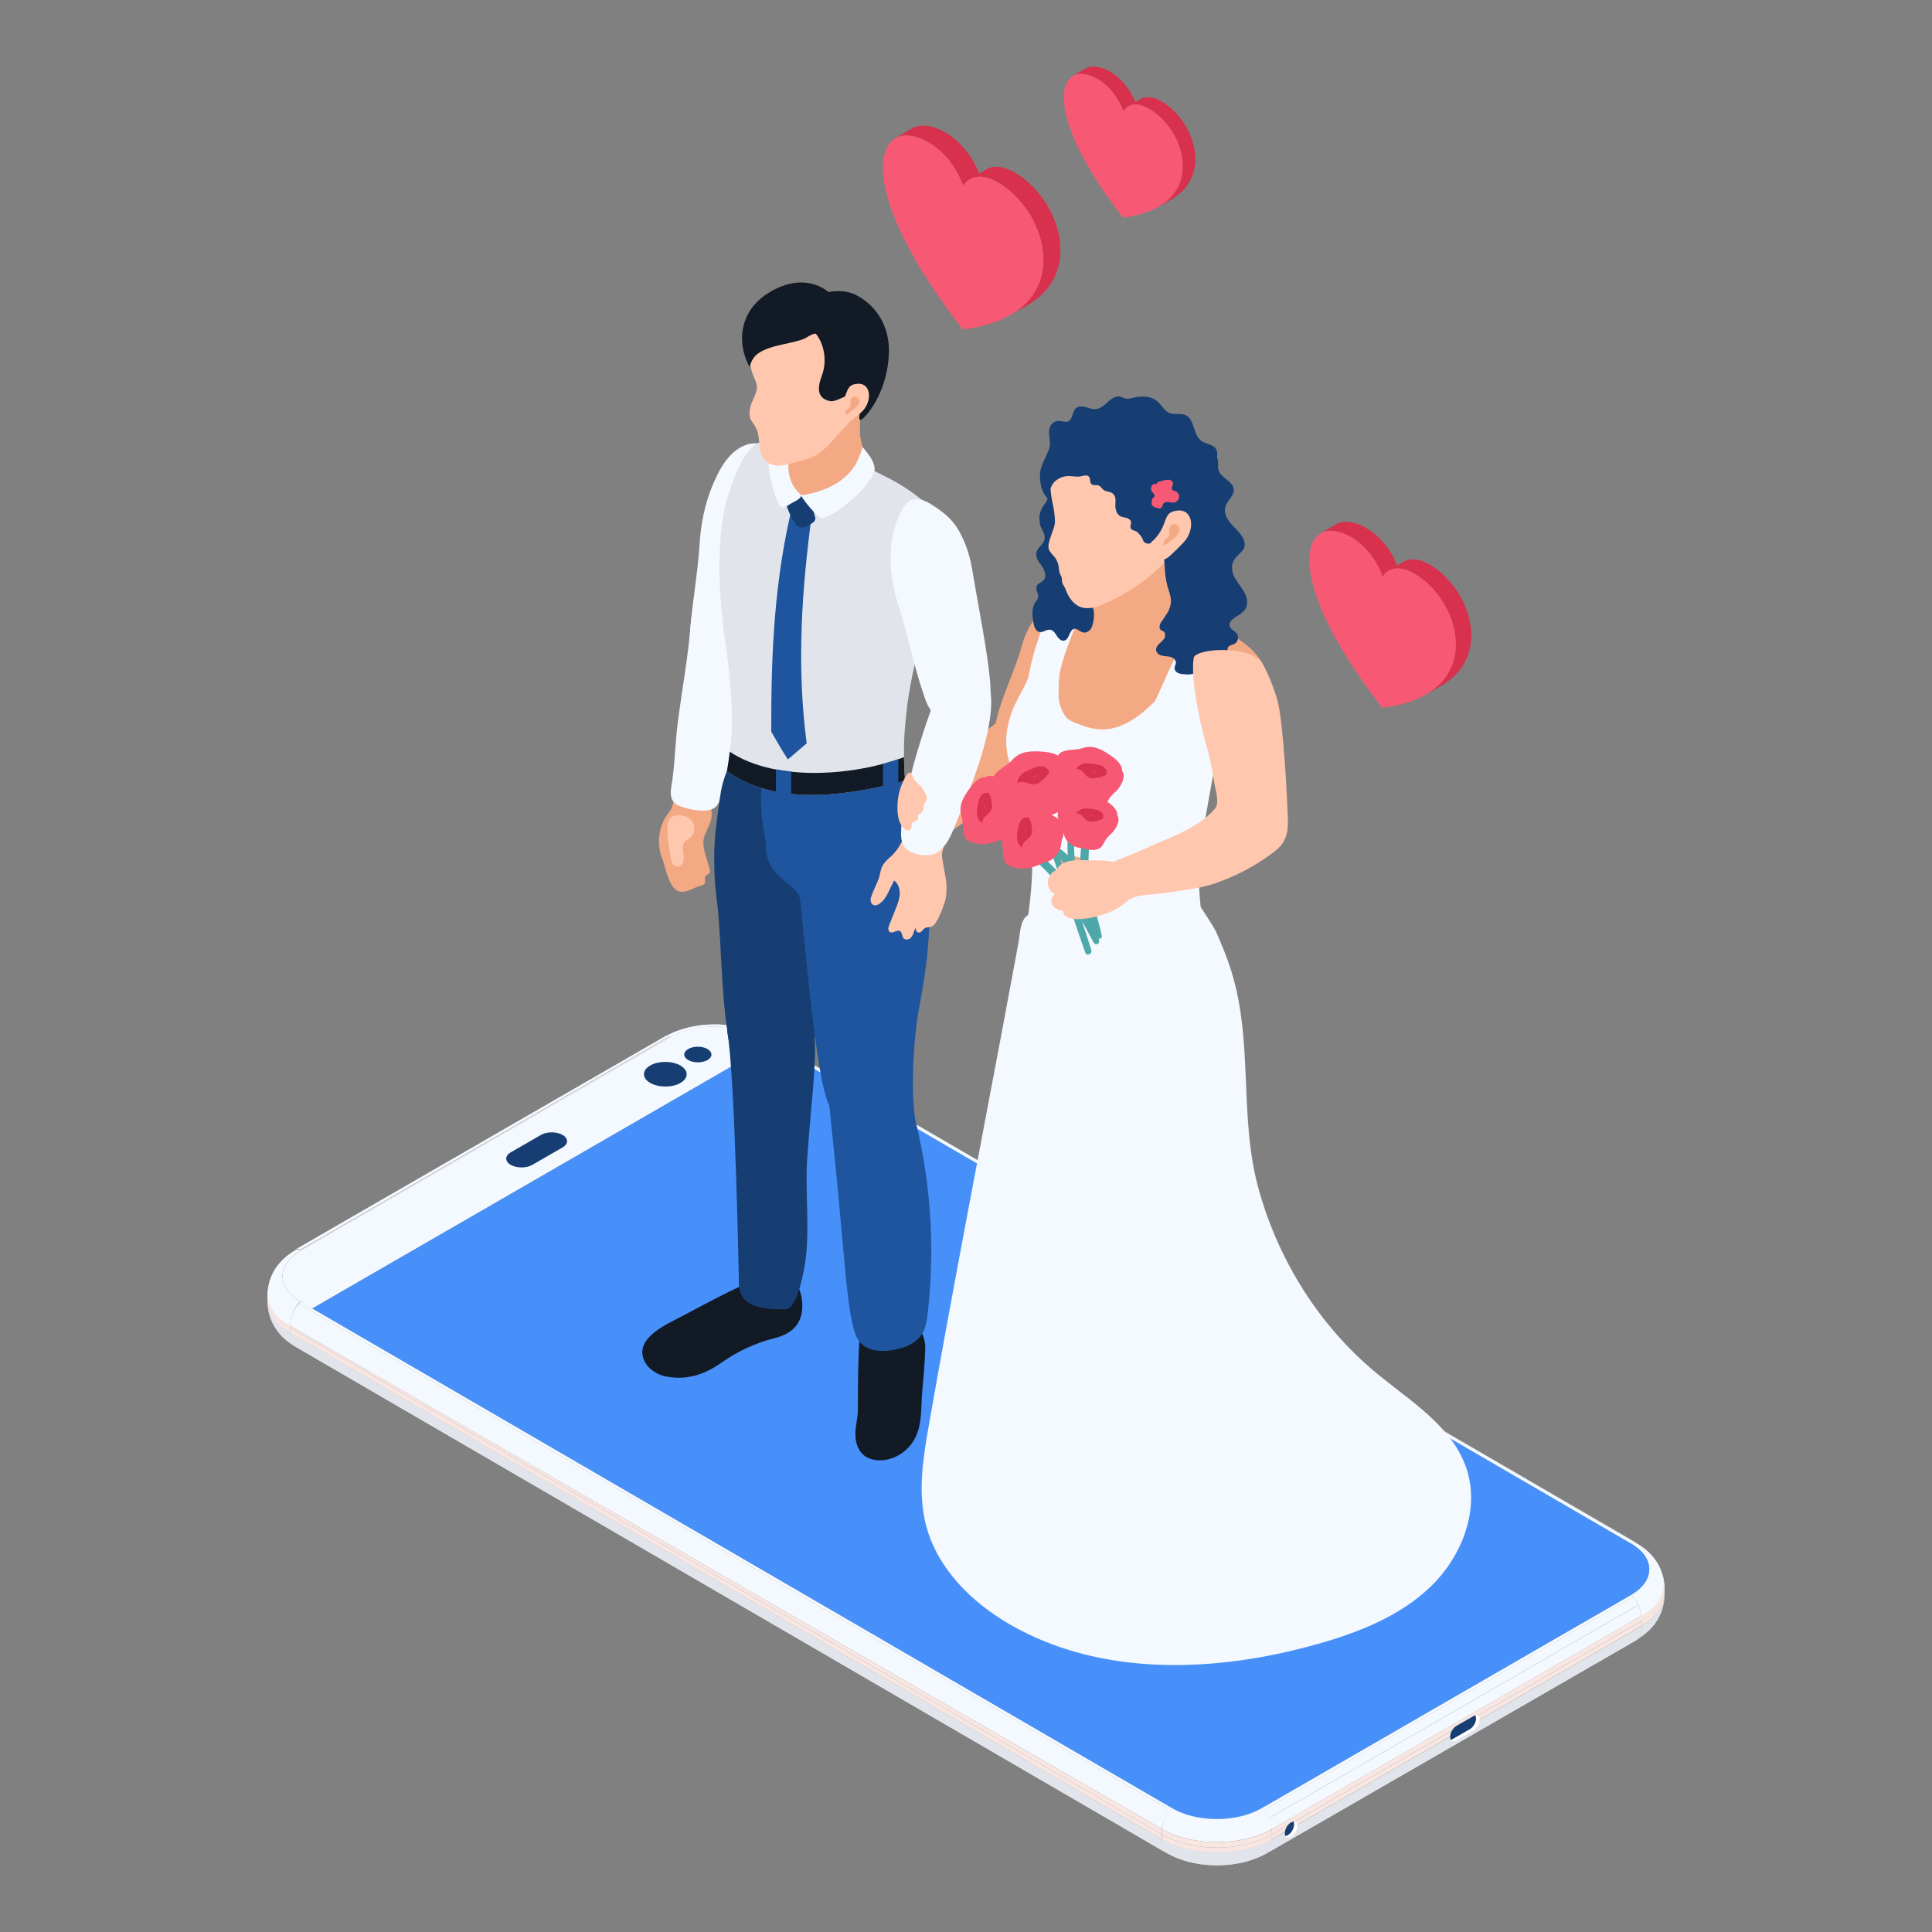 <?xml version="1.0" encoding="UTF-8"?> <svg xmlns="http://www.w3.org/2000/svg" xmlns:xlink="http://www.w3.org/1999/xlink" id="Layer_1" viewBox="0 0 300 300"><rect x="0" y="0" width="300" height="300" fill="#808080" stroke="none"/><defs><style>.cls-1{clip-path:url(#clippath);}.cls-2{fill:#f7e6e2;}.cls-3{fill:#f3a984;}.cls-4{fill:#f5a783;}.cls-5{fill:#e9e9e9;}.cls-6{fill:#f4f9ff;}.cls-7{fill:#fff;}.cls-8{fill:#f75974;}.cls-9{fill:#ee9c76;}.cls-10{fill:#ffc7ad;}.cls-11{fill:#cbd4ed;}.cls-12{fill:#d7314d;}.cls-13{fill:#e1e5eb;}.cls-14{fill:#121a26;}.cls-15{fill:#163e73;}.cls-16{fill:#1e559e;}.cls-17{fill:#4890f9;}.cls-18{fill:#4ea7a9;}.cls-19{clip-path:url(#clippath-1);}.cls-20{clip-path:url(#clippath-4);}.cls-21{clip-path:url(#clippath-3);}.cls-22{clip-path:url(#clippath-2);}.cls-23{clip-path:url(#clippath-7);}.cls-24{clip-path:url(#clippath-8);}.cls-25{clip-path:url(#clippath-6);}.cls-26{clip-path:url(#clippath-5);}.cls-27{clip-path:url(#clippath-9);}.cls-28{clip-path:url(#clippath-13);}.cls-29{clip-path:url(#clippath-12);}.cls-30{clip-path:url(#clippath-10);}.cls-31{clip-path:url(#clippath-11);}.cls-32{isolation:isolate;}</style><clipPath id="clippath"><path class="cls-13" d="M41.53,202.02c.02,.59,.02,.66,.07,1.01,.07,.55,.19,.98,.2,1,.15,.53,.37,1.23,.86,2.02,.51,.84,1.06,1.39,1.21,1.54,.27,.26,.65,.59,.95,.82,.29,.22,.7,.48,1.01,.67-.47-.27-.78-1.05-.79-2.14-2.33-1.35-3.5-3.14-3.5-4.92Z"></path></clipPath><clipPath id="clippath-1"><path class="cls-11" d="M254.19,239.66c-45.13-26.22-90.25-52.45-135.38-78.67-.26-.15-.57-.15-.9,.04l135.38,78.67c.33-.19,.64-.19,.9-.04Z"></path></clipPath><clipPath id="clippath-2"><path class="cls-13" d="M45.81,209.08l13.54,7.87,13.54,7.87,13.54,7.87,13.54,7.87,13.54,7.87,13.54,7.87,13.54,7.87,13.54,7.87,13.54,7.87,13.54,7.87c-.47-.27-.78-1.05-.79-2.14L45.03,206.94c0,1.09,.32,1.87,.79,2.14Z"></path></clipPath><clipPath id="clippath-3"><path class="cls-13" d="M196.74,287.76l5.74-3.31,5.74-3.31,5.74-3.31,5.74-3.31,5.74-3.31,5.74-3.31,5.74-3.31,5.74-3.31,5.74-3.31,5.74-3.31c.47-.27,.78-1.05,.77-2.14l-57.4,33.14c0,1.09-.31,1.87-.77,2.14Z"></path></clipPath><clipPath id="clippath-4"><path class="cls-13" d="M181.19,287.75c.19,.11,.45,.25,.65,.35,.23,.11,.54,.26,.78,.36,.43,.17,1.02,.37,1.46,.51,.24,.08,.57,.16,.82,.21,.56,.14,2.09,.46,4.06,.46,1.97,0,3.49-.32,4.05-.45,.24-.06,.56-.13,.79-.21,.44-.14,1.03-.34,1.47-.51,.03-.01,.66-.26,1.48-.72,.47-.27,.78-1.05,.77-2.14-4.72,2.73-12.42,2.73-17.11,0,0,1.09,.32,1.87,.79,2.14Z"></path></clipPath><clipPath id="clippath-5"><path class="cls-12" d="M141.63,19.94l-2.6,1.51c.12-.07,.24-.13,.36-.18,1.22-.5,2.98-.22,4.76,.8l2.6-1.51c-1.77-1.02-3.54-1.3-4.76-.8-.13,.05-.25,.11-.36,.18Z"></path></clipPath><clipPath id="clippath-6"><path class="cls-12" d="M149.57,28.81l2.6-1.51c-1.21-3.26-3.32-5.52-5.42-6.73l-2.6,1.51c2.1,1.21,4.21,3.47,5.42,6.73Z"></path></clipPath><clipPath id="clippath-7"><path class="cls-12" d="M156.97,48.87l2.6-1.51c6.53-3.79,5.91-10.96,2.8-15.84-1.21-1.9-2.97-3.66-4.75-4.69-1.59-.92-3.2-1.24-4.41-.54l-2.6,1.51c1.22-.71,2.82-.38,4.41,.54,1.77,1.02,3.54,2.78,4.75,4.69,3.11,4.88,3.73,12.04-2.8,15.84Z"></path></clipPath><clipPath id="clippath-8"><path class="cls-12" d="M207.46,81.43l-2.37,1.38c.11-.06,.22-.12,.33-.16,1.11-.46,2.72-.2,4.34,.73l2.37-1.38c-1.62-.93-3.23-1.19-4.34-.73-.11,.05-.23,.1-.33,.16Z"></path></clipPath><clipPath id="clippath-9"><path class="cls-12" d="M214.7,89.52l2.37-1.38c-1.11-2.98-3.03-5.04-4.95-6.14l-2.37,1.38c1.92,1.11,3.84,3.17,4.95,6.14Z"></path></clipPath><clipPath id="clippath-10"><path class="cls-12" d="M221.45,107.82l2.37-1.38c5.96-3.46,5.39-10,2.55-14.45-1.1-1.73-2.71-3.34-4.33-4.28-1.45-.84-2.92-1.14-4.03-.49l-2.37,1.38c1.11-.64,2.57-.35,4.03,.49,1.62,.93,3.23,2.54,4.33,4.28,2.84,4.46,3.4,10.99-2.55,14.45Z"></path></clipPath><clipPath id="clippath-11"><path class="cls-12" d="M168.55,10.67l-1.93,1.12c.09-.05,.18-.09,.27-.13,.9-.37,2.21-.17,3.52,.59l1.93-1.12c-1.31-.76-2.62-.96-3.52-.59-.09,.04-.18,.08-.27,.13Z"></path></clipPath><clipPath id="clippath-12"><path class="cls-12" d="M174.43,17.23l1.93-1.12c-.9-2.42-2.46-4.09-4.02-4.99l-1.93,1.12c1.56,.9,3.12,2.57,4.02,4.99Z"></path></clipPath><clipPath id="clippath-13"><path class="cls-12" d="M179.91,32.1l1.93-1.12c4.84-2.81,4.37-8.12,2.07-11.73-.9-1.41-2.2-2.71-3.52-3.47-1.18-.68-2.37-.92-3.27-.4l-1.93,1.12c.9-.52,2.09-.28,3.27,.4,1.31,.76,2.62,2.06,3.52,3.47,2.3,3.62,2.76,8.92-2.07,11.73Z"></path></clipPath></defs><g><path class="cls-6" d="M103.86,160.91s-.09-.02-.14-.03c-.03,0-.05,0-.08,0-.05,0-.09,0-.14,.01-.02,0-.04,0-.06,.01-.06,.02-.13,.04-.19,.08,.07-.04,.14-.08,.22-.12,.09-.05,.17-.09,.26-.14,.09-.05,.19-.1,.27-.14l.68-.31c.23-.09,.54-.2,.77-.29l.74-.24c.24-.07,.55-.14,.79-.21l.26-.05c.14-.03,.28-.06,.42-.09l.1-.02s.02,0,.03,0c1.95-.36,4.12-.42,6.31-.02l.19,.03c.24,.04,.56,.12,.8,.17l.77,.2c.24,.07,.55,.18,.79,.25l.72,.28c.55,.23,.58,.25,1.43,.71h0s6.77,3.93,6.77,3.93l6.77,3.93,6.77,3.93,6.77,3.93,6.77,3.93,6.77,3.93,6.77,3.93,6.77,3.93,6.77,3.93,6.77,3.93,6.77,3.93,6.77,3.93,6.77,3.93,6.77,3.93,6.77,3.93,6.77,3.93,6.77,3.93,6.77,3.93,6.77,3.93,6.77,3.93s-.1-.05-.15-.07L118.69,160.94c-.24-.09-.5-.08-.79,.09-3.76-2.19-9.97-2.19-13.76,0-.07-.04-.14-.07-.21-.09-.03,0-.05-.02-.08-.02Z"></path><g class="cls-32"><path class="cls-6" d="M118.81,160.98c-.26-.15-.57-.15-.9,.04-3.76-2.19-9.97-2.19-13.76,0-.33-.19-.63-.19-.89-.05,1.61-.92,3.1-1.28,3.73-1.44,.56-.14,2.08-.45,4.05-.45,1.97,0,3.5,.32,4.06,.46,.25,.06,.58,.14,.82,.22,.44,.14,1.03,.35,1.46,.51,.24,.09,.55,.24,.78,.36,.2,.1,.45,.24,.65,.35Z"></path><g><path class="cls-6" d="M46.74,194.17l57.4-33.14c-.05-.03-.11-.06-.16-.08h0l-2.87,1.66-2.87,1.66-2.87,1.66-2.87,1.66-2.87,1.66-2.87,1.66-2.87,1.66-2.87,1.66-2.87,1.66-2.87,1.66-2.87,1.66-2.87,1.66-2.87,1.66-2.87,1.66-2.87,1.66-2.87,1.66-2.87,1.66-2.87,1.66-2.87,1.66-2.87,1.66c.05,.02,.1,.05,.16,.08h0Z"></path><path class="cls-6" d="M46.58,194.09h0l2.87-1.66,2.87-1.66,2.87-1.66,2.87-1.66,2.87-1.66,2.87-1.66,2.87-1.66,2.87-1.66,2.87-1.66,2.87-1.66,2.87-1.66,2.87-1.66,2.87-1.66,2.87-1.66,2.87-1.66,2.87-1.66,2.87-1.66,2.87-1.66,2.87-1.66,2.87-1.66c-.27-.11-.51-.09-.73,.03l-5.74,3.31-5.74,3.31-5.74,3.31-5.74,3.31-5.74,3.31-5.74,3.31-5.74,3.31-5.74,3.31-5.74,3.31h0l-2.87,1.66-2.87,1.66c.21-.12,.46-.14,.73-.03h0Z"></path></g><g><path class="cls-13" d="M41.53,202.02c.02,.59,.02,.66,.07,1.01,.07,.55,.19,.98,.2,1,.15,.53,.37,1.23,.86,2.02,.51,.84,1.06,1.39,1.21,1.54,.27,.26,.65,.59,.95,.82,.29,.22,.7,.48,1.01,.67-.47-.27-.78-1.05-.79-2.14-2.33-1.35-3.5-3.14-3.5-4.92Z"></path><g class="cls-1"><path class="cls-13" d="M41.53,202.02c.12,3.99,2.36,5.87,4.29,7.06-.47-.27-.78-1.05-.79-2.14-2.33-1.35-3.5-3.14-3.5-4.92h0Z"></path></g></g><g class="cls-32"><path class="cls-2" d="M41.52,201.25v.77c0,1.78,1.17,3.57,3.5,4.92v-.77c-2.33-1.35-3.5-3.14-3.5-4.92h0Z"></path></g><g><path class="cls-11" d="M254.19,239.66c-45.13-26.22-90.25-52.45-135.38-78.67-.26-.15-.57-.15-.9,.04l135.38,78.67c.33-.19,.64-.19,.9-.04Z"></path><g class="cls-19"><path class="cls-6" d="M117.9,161.02l135.38,78.67c.27-.16,.53-.19,.75-.11L118.66,160.91c-.23-.08-.48-.04-.75,.11h0Z"></path></g></g><path class="cls-13" d="M254.15,254.62c1.07-.66,4.32-2.67,4.33-7.13,0,1.81-1.18,3.62-3.56,4.99,0,1.09-.31,1.87-.77,2.14h0Z"></path><g class="cls-32"><path class="cls-2" d="M254.92,251.71v.77c2.38-1.37,3.56-3.18,3.56-4.99v-.77c0,1.81-1.18,3.62-3.56,4.99h0Z"></path></g><g class="cls-32"><g class="cls-32"><path class="cls-6" d="M258.47,246.72c-.1-3.1-1.46-5.34-4.29-7.06-.26-.15-.57-.15-.9,.04,3.77,2.19,3.75,5.78-.04,7.97,.92,.54,1.67,2.34,1.68,4.04,2.38-1.37,3.56-3.18,3.56-4.99h0Z"></path><path class="cls-2" d="M254.03,239.59c5.32,3.07,5.74,8.77,.83,11.31,.04,.27,.06,.54,.06,.81,2.38-1.37,3.56-3.18,3.56-4.99,0-.14-.01-.32-.01-.46-.05-.59-.06-.62-.12-.98l-.1-.45c-.05-.16-.11-.39-.16-.55l-.16-.44c-.07-.17-.17-.4-.25-.56l-.23-.44c-.11-.18-.27-.43-.39-.61l-.33-.43c-.19-.22-.45-.51-.66-.72l-.47-.42c-.61-.48-.74-.58-1.42-.99-.05-.03-.1-.05-.15-.07h0Z"></path></g></g><g><path class="cls-13" d="M45.81,209.08l13.54,7.87,13.54,7.87,13.54,7.87,13.54,7.87,13.54,7.87,13.54,7.87,13.54,7.87,13.54,7.87,13.54,7.87,13.54,7.87c-.47-.27-.78-1.05-.79-2.14L45.03,206.94c0,1.09,.32,1.87,.79,2.14Z"></path><g class="cls-22"><g class="cls-32"><path class="cls-13" d="M180.41,285.61L45.03,206.94c0,1.09,.32,1.87,.79,2.14l13.54,7.87,13.54,7.87,13.54,7.87,13.54,7.87,13.54,7.87,13.54,7.87,13.54,7.87,13.54,7.87,13.54,7.87,13.54,7.87c-.47-.27-.78-1.05-.79-2.14h0Z"></path></g></g></g><g><path class="cls-13" d="M196.74,287.76l5.74-3.31,5.74-3.31,5.74-3.31,5.74-3.31,5.74-3.31,5.74-3.31,5.74-3.31,5.74-3.31,5.74-3.31,5.74-3.31c.47-.27,.78-1.05,.77-2.14l-57.4,33.14c0,1.09-.31,1.87-.77,2.14Z"></path><g class="cls-21"><path class="cls-13" d="M254.92,252.47l-57.4,33.14c0,1.09-.31,1.87-.77,2.14l5.74-3.31,5.74-3.31,5.74-3.31,5.74-3.31,5.74-3.31,5.74-3.31,5.74-3.31,5.74-3.31,5.74-3.31,5.74-3.31c.47-.27,.78-1.05,.77-2.14h0Z"></path></g></g><polygon class="cls-2" points="45.03 206.17 45.03 206.94 180.41 285.61 180.4 284.85 45.03 206.17"></polygon><polygon class="cls-2" points="197.52 284.85 197.52 285.61 254.92 252.47 254.92 251.71 197.52 284.85"></polygon><path class="cls-6" d="M182.13,280.81L46.75,202.14c-.13,.08-.26,.18-.39,.31l135.38,78.67c.12-.13,.25-.23,.39-.31h0Z"></path><g class="cls-32"><g class="cls-32"><path class="cls-6" d="M253.24,247.67l-57.4,33.14c.13,.08,.25,.17,.38,.3l57.4-33.14c-.12-.12-.25-.22-.38-.3h0Z"></path><path class="cls-6" d="M253.61,247.96l-57.4,33.14c.3,.3,.58,.74,.79,1.25l57.4-33.14c-.22-.51-.49-.95-.79-1.25h0Z"></path><path class="cls-6" d="M254.41,249.22l-57.4,33.14c.21,.51,.37,1.08,.45,1.68l57.4-33.14c-.08-.59-.24-1.17-.45-1.68h0Z"></path><path class="cls-2" d="M254.86,250.89l-57.4,33.14c.04,.27,.06,.54,.06,.81l57.4-33.14c0-.27-.02-.54-.06-.81h0Z"></path></g></g><g><path class="cls-13" d="M181.19,287.75c.19,.11,.45,.25,.65,.35,.23,.11,.54,.26,.78,.36,.43,.17,1.02,.37,1.46,.51,.24,.08,.57,.16,.82,.21,.56,.14,2.09,.46,4.06,.46,1.97,0,3.49-.32,4.05-.45,.24-.06,.56-.13,.79-.21,.44-.14,1.03-.34,1.47-.51,.03-.01,.66-.26,1.48-.72,.47-.27,.78-1.05,.77-2.14-4.72,2.73-12.42,2.73-17.11,0,0,1.09,.32,1.87,.79,2.14Z"></path><g class="cls-20"><path class="cls-13" d="M181.19,287.75c5.5,2.97,11.92,2.08,15.55,0,.47-.27,.78-1.05,.77-2.14-4.72,2.73-12.42,2.73-17.11,0,0,1.09,.32,1.87,.79,2.14h0Z"></path></g></g><g class="cls-32"><path class="cls-2" d="M180.4,284.85v.77c4.69,2.73,12.39,2.73,17.11,0v-.77c-4.72,2.73-12.42,2.73-17.11,0h0Z"></path></g><g class="cls-32"><g><path class="cls-6" d="M180.46,284.03c.19-1.43,.84-2.77,1.62-3.23,3.76,2.19,9.97,2.19,13.76,0,.78,.45,1.43,1.8,1.62,3.23-4.71,2.68-12.32,2.68-17,0Z"></path><path class="cls-2" d="M197.46,284.04c.04,.27,.06,.54,.06,.81-4.72,2.73-12.42,2.73-17.11,0,0-.27,.02-.54,.05-.81,4.68,2.68,12.29,2.68,17,0Z"></path><path class="cls-6" d="M195.84,280.81c-3.79,2.19-10,2.19-13.76,0-.78,.45-1.43,1.8-1.62,3.23-.02-.01-.04-.02-.05-.03,0-1.69,.74-3.5,1.67-4.04,3.76,2.19,9.97,2.19,13.76,0,.92,.54,1.67,2.34,1.68,4.04-.02,.01-.04,.02-.06,.03-.19-1.43-.84-2.78-1.62-3.23Z"></path></g></g><g><path class="cls-6" d="M46.7,202.14c-3.77-2.19-3.75-5.78,.05-7.97,19.13-11.05,38.27-22.09,57.4-33.14,3.79-2.19,10-2.19,13.76,0,.6,.35,1.2,.7,1.8,1.04l-71.21,41.11c-.6-.35-1.2-.7-1.8-1.04Z"></path><path class="cls-17" d="M119.7,162.07c44.53,25.88,89.05,51.75,133.58,77.63,3.77,2.19,3.75,5.78-.04,7.97-19.13,11.05-38.27,22.09-57.4,33.14-3.79,2.19-10,2.19-13.76,0-44.53-25.88-89.05-51.75-133.58-77.63l71.21-41.11Z"></path></g></g><g><path class="cls-6" d="M46.36,202.44l135.38,78.67c-.6,.61-1.19,1.71-1.34,2.89L45.04,205.85c.07-1.35,.64-2.72,1.33-3.41Z"></path><path class="cls-2" d="M180.46,284.04c-.03,.27-.06,.54-.06,.81L45.03,206.17c0-.11,0-.22,.01-.32l135.42,78.19Z"></path></g><path class="cls-6" d="M45.85,194.12c-1.07,.66-4.31,2.67-4.33,7.13,0,1.78,1.17,3.57,3.5,4.92,.03-1.59,.74-3.5,1.67-4.04-3.77-2.19-3.75-5.78,.05-7.97-.33-.19-.63-.19-.89-.05h0Z"></path><path class="cls-2" d="M41.57,200.43c-.01,.17-.02,.33-.03,.51,0,1.78,1.17,3.57,3.5,4.92,0,.11-.01,.22-.02,.32-2.33-1.35-3.5-3.14-3.5-4.92,0-.29,.02-.56,.04-.83Z"></path><g><path class="cls-15" d="M105.65,165.45c1.3,.75,1.3,1.96,.01,2.71-1.29,.75-3.39,.74-4.69,0-1.3-.75-1.3-1.96-.01-2.71,1.29-.75,3.39-.74,4.69,0Z"></path><path class="cls-15" d="M109.85,162.89c.83,.48,.83,1.25,0,1.72s-2.16,.47-2.98,0c-.83-.48-.83-1.25,0-1.72,.82-.48,2.16-.47,2.99,0Z"></path><path class="cls-15" d="M82.66,180.88l4.7-2.71c.92-.53,.92-1.4,0-1.94h0c-.93-.53-2.44-.54-3.36,0l-4.7,2.71c-.92,.53-.92,1.4,0,1.94h0c.93,.53,2.44,.54,3.36,0Z"></path></g><path class="cls-7" d="M201.44,283.54c0,.62-.43,1.37-.97,1.68-.38,.22-.72,.16-.87-.13-.06-.11-.1-.25-.1-.43,0-.62,.43-1.37,.97-1.68,.14-.08,.27-.12,.38-.13,.35-.03,.59,.23,.59,.69Z"></path><path class="cls-15" d="M200.95,283.28c0,.62-.43,1.37-.97,1.68-.14,.08-.27,.12-.38,.13-.06-.11-.1-.25-.1-.43,0-.62,.43-1.37,.97-1.68,.14-.08,.27-.12,.38-.13,.07,.11,.1,.26,.1,.43Z"></path><path class="cls-7" d="M229.77,267.03c0,.61-.43,1.36-.97,1.67l-2.67,1.54c-.16,.09-.3,.13-.43,.13-.17,0-.32-.08-.41-.22-.08-.11-.12-.27-.12-.47,0-.61,.43-1.36,.96-1.67l2.67-1.54c.1-.05,.2-.1,.28-.11,.05-.01,.1-.02,.15-.02,.32,0,.54,.26,.54,.69Z"></path><path class="cls-15" d="M229.21,266.83c0,.61-.43,1.36-.96,1.67l-2.68,1.54c-.1,.06-.19,.1-.28,.11-.08-.11-.12-.27-.12-.47,0-.61,.43-1.36,.96-1.67l2.67-1.54c.1-.05,.2-.1,.28-.11,.08,.11,.12,.27,.12,.47Z"></path></g><g><g><g><path class="cls-3" d="M161.61,117.28c1.61-2.63,6.39-10.59,8.52-15.04,.58-1.2-.34-2.15-.29-3.56,.04-1.42-.48-2.75-1.28-4.23-.36-.67-.86-1.41-1.66-1.74-.73-.29-1.43-.12-2.01,.1-3.48,1.34-5.43,4.46-6.28,7.66-.78,2.98-2.95,7.57-3.7,10.57-.14,.57-.34,1.16-.34,1.79,.04,2.96,2.36,5.31,4.78,4.98,1.19-.16,1.37,.89,2.25-.54Z"></path><path class="cls-3" d="M144.99,123.12h-3.11c4.28-4.28,13.98-12.07,15.16-12.4,1.19-.34,3.5-.24,4.38,.64,5.74,5.75-12.68,16.95-16.13,19.25-.09,.06-.19,.12-.29,.19v-7.68Z"></path></g><g id="_10_woman_smart_watch"><g id="character"><g id="character-2"><g><path class="cls-4" d="M178.88,192.58c.03-.31,.06-.61,.07-.92,.12-3.29-.23-7.95-.18-11.24,.12-6.8,4.23-26.53-9.76-30.21-1.21-.32-1.89-2.3-2.35-3.29-.54-1.17-1.07-3.24-2.16-4.04-3.18-2.35-5.31,6.66-5.56,8.23-.59,3.71-1.69,21.47,4.21,41.48h15.72Z"></path><path class="cls-3" d="M185.96,95.26c-2.74-1.24-3.73-1.93-6.61-2.58-.47-.11-2.03,.49-2.5,.39-3.5-.74-7.22-.57-10.46,.85-.04,.02-.07,.04-.11,.05l-2.96,22.62,23.52-1.16-.89-20.17Z"></path><g><path class="cls-5" d="M170.67,92.32c-.06,0-.12,0-.17,0,.51-.16,.8-.02,.17,0Z"></path><path class="cls-6" d="M160.7,102.78c-.16,.11-.29,.25-.39,.41-.44,.69-.45,1.54-.75,2.28-.56,1.41-1.38,2.69-2.02,4.06-.2,.43-.39,.86-.53,1.3-3.27,9.93,5.12,10.28,2.9,29.27-.54,4.63-.82,4.49-.18,4.97,.86,.65,10.32,4.2,18.17,2.88,2.82-.48,5.53-1.51,7.82-3.29,.43-.34,.67-.5,.76-.96,.06-.29-.01-.91,0-1.24,.06-1.25-.16-2.55-.23-3.8-.15-2.65-.15-5.32,.29-7.94,.66-3.91,1.36-7.82,2.08-11.72,.35-1.91,.72-3.82,1.08-5.74,.31-1.61,1.18-3.89,.97-5.49-1.49,.34-2.99,.68-4.51,.89-1.5,.21-2.8,.14-4.28-.1-.82-.13-1.72-.16-2.43,.28-.32,.2-.58,.48-.85,.74-.73,.73-1.54,1.39-2.4,1.96-1.37,.91-2.93,1.61-4.57,1.71-1.21,.08-2.42-.17-3.55-.6-.91-.35-2.19-.66-2.72-1.52-.61-.99-1.03-2.09-.98-3.27,.04-1.24-.04-2.45,.23-3.68,.08-.36,.17-.73,.15-1.1-.03-.37-.2-.76-.53-.92-.25-.12-.53-.11-.81-.08-.79,.08-1.99,.17-2.72,.7Z"></path><path class="cls-3" d="M196.66,105.17c-.45-4.94-7.16-7.42-11.27-9.9-3.15,9.26-17.7,13.06-17.02-.61,.08-1.58,.96-2.15,1.55-2.33-7.83,.28-8.13,5-9.43,10.13,10.56,6.67,24.41,8.57,35.86,3.77,.2-.38,.34-.74,.31-1.06Z"></path><path class="cls-3" d="M160.49,102.46c.68,.43,1.38,.84,2.08,1.23,.37-3.52,1.31-6.92,2.47-10.22-3.19,1.74-3.61,5.26-4.55,9Z"></path><path class="cls-3" d="M169.92,92.33c-.26,0-.51,.02-.75,.04-.07,.19-.13,.38-.19,.57,.3-.34,.65-.52,.94-.61Z"></path><path class="cls-6" d="M169.17,92.37c-1.75,.14-4.44,.36-5.48,.93-1.63,3.2-3.28,7.73-3.86,11.22-.76,4.51,2.98,.79,4.57,1.43-.04-3.63,4.71-13.38,4.78-13.57Z"></path></g><path class="cls-9" d="M173.09,220.79c.64-4.5,1.52-9.04,1.57-13.2,.03-2.83-.68-8.27-1.18-11.06l-12.34-.78c0,5.65,2.29,12.99,2.98,16.91,.33,1.85,.58,4,.82,6.07-.17,1.47,1.49,8.62,1.01,10.02-.68,1.99-4.34,4.28-6.1,5.45-.83,.55-3.63,7.89-3.63,7.89,.37,.21,.76,.38,1.17,.47,3.55,.78,5.85-2.82,9.01-3.57,.13-.03,.27-.06,.4-.08l4.78-1.7c1.07-1.19,1.64-4.01,1.49-5.65-.29-3.34-.31-7.97,.02-10.76Z"></path><path class="cls-15" d="M171.65,238.43c-2.27,1.61-2.35,.83-5.08,2.57-1.78,1.13-9.33,7.79-13.86,1.84-1.24-1.63-1.6-3.27,1-5.23,1.39-1.04,2.94-1.99,4.55-2.63,.25-.1,4.98-3.2,5.22-3.32-4.27,3.59-4.83,4.79-4.36,5.65,.56,1.01,1.66,1.7,2.77,1.9,1.56,.3,3.18-.18,4.61-.87,.96-.45,2.21-1.15,2.99-1.86,.92-.84,3.56-4.95,3.56-4.95,0,0,.61,.94,.71,2.45,.16,2.48-.37,3.18-2.12,4.43Z"></path><path class="cls-3" d="M187.78,226.34c1.15-5.19,2.56-10.18,2.21-15.54-.3-4.7-1.3-9.58-3.4-13.82-.55-1.11-1.33-2.31-2.56-2.48l-10.75-4.53c1.16,10.24,4.72,22.52,5.98,32.74,.23,1.89,.61,7.27,.74,11.42-.15,2.3-2.8,5.85-5.85,8.33-.58,.48-1.15,.94-1.72,1.4l-.41,1.61,9.51,2.45c.52-.55,1.04-1.11,1.53-1.68,1.18-1.38,2.97-2.12,3.4-4.08,.05-.24,.09-.5,.11-.77,.36-.85,.78-1.92,1.25-3.27,.24-.68-1.14-2.26-1.21-2.97-.33-3.35,.44-5.52,1.17-8.81Z"></path><path class="cls-15" d="M187.25,243.59c-1.9,2.03-2.14,1.28-4.47,3.52-1.52,1.46-7.61,9.48-13.23,4.54-1.54-1.35-2.21-2.89-.05-5.32,1.15-1.3,2.49-2.54,3.95-3.48,.23-.15,4.25-4.12,4.46-4.29-3.48,4.36-3.79,5.65-3.16,6.4,.75,.87,1.96,1.33,3.09,1.32,1.59-.02,3.08-.8,4.35-1.76,.85-.63,1.94-1.56,2.57-2.42,.74-1,2.52-5.55,2.52-5.55,0,0,.78,.8,1.18,2.27,.65,2.39,.27,3.19-1.21,4.76Z"></path><path class="cls-6" d="M155.55,160.31c.87-4.65,1.74-9.29,2.6-13.93,.21-1.17,.24-3.55,1.41-4.23,1.19-.69,2.55,.61,3.61,1.02,2.98,1.14,6.44,.99,9.56,.7,4.63-.43,9.32-1.48,13.71-3.03,0,0,2.02,3.03,2.38,3.83,.73,1.61,1.4,3.25,1.98,4.92,4.06,11.56,1.4,23.45,4.67,35.16,3.07,11,9.4,21.13,18.22,28.43,5.32,4.4,11.81,8.28,14.01,14.82,2.15,6.38-.67,13.64-5.5,18.32-4.83,4.68-11.34,7.21-17.82,9.02-15.69,4.4-33.37,5.06-47.5-3.06-6.02-3.46-11.37-8.76-13.1-15.49-1.33-5.18-.41-10.63,.52-15.89,3.55-20.22,7.46-40.44,11.25-60.58Z"></path></g><path class="cls-15" d="M162.19,83.75c-.16,.8-1.08,1.26-1.26,2.05-.18,.78,.41,1.5,.87,2.15,.46,.65,.79,1.64,.2,2.18-.73,.67-1.13,.42-1.05,1.43,.04,.46,.34,.67,.24,1.19-.07,.38-.42,.72-.59,1.06-.42,.86-.29,1.87-.14,2.82,.1,.63,.33,1.4,.96,1.51,.57,.1,1.11-.45,1.68-.35,.47,.08,.75,.54,1,.94,.25,.4,.64,.82,1.11,.75,.37-.06,.62-.42,.76-.77,1.07-2.67,1.75,.65,3.31-.92,.53-.53,.79-2.68,.44-3.33-.2-.36-.55-.63-.72-1.01-.45-.99,.51-2,1.1-2.92,1.08-1.69,.88-4.1-.46-5.6-.63-.7-1.47-1.21-2-1.99-.49-.72-.75-1.55-1.15-2.32-.39-.73-.93-1.37-1.14-2.19-.13-.49-.16-1.01-.27-1.5-.14-.68-.42-1.35-.88-1.86-.3-.33-.72-.6-1.16-.58-.38,.02-.74,.26-.92,.59-.18,.34-.19,.76-.03,1.11,.18,.42,.58,.77,.56,1.23-.02,.33-.26,.61-.46,.87-.18,.24-.34,.51-.47,.78-.2,.43-.32,.9-.33,1.37,0,.21,.04,.4,.06,.6,.01,.19,.03,.36,.09,.55,.23,.7,.82,1.35,.66,2.14Z"></path><path class="cls-3" d="M183.72,96.07s-13.58,6.83-12.92-.71c.91-10.51,1.58-11.68,6.29-13.03,1.29-.37,1.8-1.46,3.13-1.41,4.87,.2,2.83,2.74,2.54,4.58-.87,5.47,1.05,7.67,.97,10.57Z"></path><path class="cls-10" d="M179.12,88.96c.39-.34,.77-.68,1.13-1.04,1.28-1.23,2.72-2.66,3.6-4.2,2.81-4.96,2.84-11.54-1.36-15.75-2.98-2.98-7.64-4.16-11.67-2.94-1.09,.33-2.13,.82-3.14,1.36-.87,.47-1.73,.98-2.38,1.72-.43,.48-.76,1.05-1.06,1.62-.54,1.03-.81,2.04-1.1,3.16-.16,.61-.09,1.26-.07,1.89,.02,1.11,.12,2.19,.36,3.28,.2,.9,.34,1.8,.38,2.72,.04,.93-.4,1.73-.67,2.59-.17,.53-.46,1.36-.29,1.89,.19,.58,.82,1.03,1.12,1.55,.32,.56,.43,.98,.47,1.64,.03,.42,.17,.69,.35,1.06,.15,.31,.07,.54,.13,.86,.06,.37,.36,.69,.5,1.04,.16,.39,.29,.77,.51,1.13,1.26,2.16,3.02,2.26,5.18,1.37,2.92-1.21,5.64-2.89,8.02-4.96Z"></path><path class="cls-15" d="M190.33,74.51c-.5-.46-1.18-.77-1.45-1.39-.47-1.08,.57-2.47-.09-3.45-.48-.71-1.52-.7-2.22-1.19-1.34-.94-1.02-3.42-2.53-4.05-.74-.31-1.63,0-2.39-.28-.77-.29-1.19-1.1-1.78-1.68-.9-.89-2.07-.98-3.26-.84-.52,.06-1.12,.32-1.64,.28-.64-.05-1-.53-1.73-.29-.59,.2-1.05,.65-1.51,1.06-.47,.41-1,.81-1.62,.85-.52,.04-1.02-.18-1.53-.32-.51-.14-1.1-.17-1.5,.16-.28,.24-.4,.62-.51,.97-.11,.36-.23,.73-.52,.97-.7,.58-1.74-.47-2.66,.47-1.03,1.05-.07,2.6-.46,3.83-.48,1.51-1.49,2.66-1.45,4.38,.03,1.33,.34,2.73,1.4,3.54-.18-.67,.14-1.5,.44-2.12,.39-.8,1.25-1.29,2.13-1.45,.54-.1,1.08,0,1.63,.05,.58,.05,.85-.1,1.39-.18,.23-.03,.48,.02,.63,.2,.26,.32,.08,.86,.37,1.14,.29,.27,.77,.08,1.14,.22,.25,.1,.41,.33,.59,.54,.46,.53,1.2,.27,1.71,.82,.38,.4,.32,1.03,.28,1.58-.04,.64,.17,1.55,.82,1.85,.3,.14,.64,.16,.95,.25,.31,.1,.63,.32,.67,.65,.04,.32-.19,.66-.05,.95,.18,.37,.75,.33,1.03,.61,.33,.33,.65,.65,.83,1.1,.05,.12,.09,.25,.16,.35,.14,.2,.47,.34,.71,.34,.19,0,.39-.08,.5-.24,.03-.04,.05-.09,.08-.13,.2-.24,.3,.2,.33,.33,.08,.34,.13,.72,.41,.96,.56,.48,1.47-.06,1.99-.34,.4-.21,1.58-.75,1.79-1.1-.7,1.18-.6,.98-.85,3.06,.03-.23,1.68-1.18,1.93-1.4,.6-.52,1.13-1.1,1.66-1.69,.87-.98,1.9-1.8,2.56-2.95,.35-.61,.7-1.23,.94-1.89,.3-.83,.31-1.73,.65-2.51,.3-.69,.9-1.14,.11-1.93-.03-.03-.06-.06-.09-.08Z"></path></g></g></g><path class="cls-3" d="M163.84,133.06c-.13,.24-.07,.56,.09,.79,.15,.21,.41,.44,.65,.51,.26,.08,.51,.08,.75,.26,1.01,.75,2.32,1.12,3.56,1.22,.38,.03,.76,.04,1.12-.07,.36-.11,.7-.33,.87-.67,.12-.23,.14-.53-.03-.72-.09-.1-.22-.16-.35-.21-1.04-.42-2.1-.78-3.18-1.1-.2-.06-.4-.07-.6-.13-.26-.09-.53-.18-.8-.24-.53-.12-1.09-.16-1.61,0-.17,.06-.35,.14-.45,.29-.01,.02-.03,.04-.04,.06Z"></path><g><path class="cls-3" d="M143.06,130.39c-1.23,.1-1.05,1.54-.41,1.69,.64,.15,2.25-.58,2.1-1.58-.12-.82-.89-.17-1.69-.1Z"></path><path class="cls-3" d="M140.9,127.41c-.51-.13-.86-.97-.59-1.42,.25-.42,.74-.2,1.1-.38,.54-.27,1.21-.38,1.81-.43,.87-.08,.42,1.11,.1,1.45-.64,.66-1.52,1.02-2.42,.79Z"></path><path class="cls-3" d="M140.7,127.52c.36-.66,.83,.21,2.2-.47,.18-.09,.36-.2,.55-.24,.19-.04,.4,0,.54,.2,.55,.74-.61,1.59-.96,1.8-1.65,1.01-2.99-.08-2.33-1.28Z"></path><path class="cls-3" d="M141.41,129.26c.45-.48,.65-.25,1.76-.61,1.72-.56,1.79,1.19-.29,1.78-.13,.04-.69,.2-.86,.21-.71,.05-1.09-.87-.61-1.38Z"></path></g></g><path class="cls-6" d="M191.93,98.98c-1.78-1.17-3.79-2.16-5.52-3.13-3.38,3.86-5.32,9.59-7.61,14.17,1.79,.23,5.7,5.47,6.96-1.25,.82-4.4,2.29-7.48,6.16-9.79Z"></path><path class="cls-15" d="M192.75,95.21c.41-.3,.75-.67,.87-1.28,.29-1.63-1.2-2.95-1.9-4.24-.54-1.01-.63-2.24,.2-3.14,.89-.98,1.9-1.45,1.05-3.06-.45-.85-1.22-1.47-1.85-2.2-.63-.73-1.12-1.71-.84-2.63,.29-.96,1.38-1.66,1.3-2.67-.1-1.28-1.95-1.71-2.34-2.93-.17-.52-.03-1.1-.14-1.64-.27-1.32-1.81-1.89-3.12-2.23-1.01-.26-2.18-.49-3.02,.12-1.01,.73-.98,2.24-.67,3.45,.3,1.18,.77,2.32,.99,3.52s.17,2.51-.5,3.53c-.58,.88-1.58,1.48-2,2.45-.32,.75-.24,1.59-.15,2.4,.19,1.83,.14,3.85,.48,5.63,.37,1.94,1.25,2.73,.26,4.71-.37,.54-.67,1.07-1.06,1.61-.28,.39-.4,1.02,.01,1.27,.1,.06,.21,.08,.31,.14,.35,.2,.37,.72,.18,1.08-.2,.35-.54,.59-.83,.88-.29,.28-.54,.67-.45,1.07,.09,.43,.54,.69,.97,.78,.43,.09,.88,.06,1.3,.19,.42,.13,.83,.49,.79,.93-.02,.27-.2,.51-.21,.78-.01,.32,.23,.61,.51,.76,.29,.14,.62,.17,.94,.2,.45,.04,.92,.08,1.35-.05,.44-.12,.85-.44,.94-.89,.1-.47-.16-.96-.09-1.44,.08-.58,.64-.98,1.21-1.1,.57-.12,1.16-.02,1.74,.03,.58,.05,1.2,.03,1.69-.27-.16-.22,.01-.54,.25-.68,.23-.14,.52-.17,.76-.3,.58-.3,.75-1.18,.32-1.68-.25-.29-.64-.44-.87-.74-.83-1.08,.98-1.85,1.61-2.31Z"></path><g><path class="cls-10" d="M182.91,79.27c2.11-.18,2.69,2.43,1.27,4.48-.41,.6-2.5,2.6-2.79,2.79-2.95,1.95-3.53-1.46-2.46-2.47,2.75-2.6,1.32-4.57,3.98-4.8Z"></path><path class="cls-3" d="M181.64,84.09c.24-.23,2.62-1.69,.96-2.63-.46-.26-.96,.15-1.02,.63-.03,.25,.05,.5,.02,.75-.02,.15-.08,.29-.15,.42-.21,.35-.93,.7-.78,1.21,.13,.45,.83-.25,.97-.38Z"></path></g></g><g><path class="cls-6" d="M117.45,101.37c1.38-4.86,2.46-11.17,4.07-19.05,.43-2.12,.55-4.35,.3-6.52-.25-2.19-1.18-3.94-2.46-5.78-.39-.56-.67-.96-1.34-1.1-.67-.14-1.34-.11-2,.1-2.9,.93-4.46,4.07-5.52,6.71-1.1,2.75-1.68,5.7-1.86,8.65-.3,4.95-1.29,9.84-1.56,14.81-.05,.94-.16,1.95-.02,2.9,.69,4.5,4,6.87,6.86,5.11,1.4-.86,2.77-3.19,3.52-5.83Z"></path><path class="cls-3" d="M113.48,115.88h-7.52c-.2,1.53-.44,3.05-.67,4.57-.07,.46-.42,4.34-1.32,5.58-.17,.23-.95,1.98-.86,2.41,0,.04,.02,.08,.06,.09,.05,.02,.09-.02,.13-.05,.3-.27,.75-.27,1.15-.26l1.46,.05c.24,0,.49-.01,.73,.02,.16,.03,.3,.09,.47,.12,.79,.13,3.4-1.97,3.4-1.97-.41-3.66,1.67-7.69,2.98-10.55Z"></path><path class="cls-3" d="M102.33,130.56c-.02,.93,.13,1.84,.46,2.64,.56,1.34,1.03,4.83,2.7,5.23,.56,.14,1.16-.03,1.69-.25,.54-.22,1.05-.51,1.61-.65,.22-.05,.46-.1,.59-.28,.26-.35-.09-.94,.21-1.26,.13-.14,.34-.18,.48-.31,.21-.21,.16-.56,.09-.85-.32-1.32-1.06-2.93-.92-4.28,.14-1.37,1.22-2.5,1.26-3.9,.06-1.94-2.58-2.57-4.1-2.16-2.63,.72-4.03,3.46-4.08,6.07Z"></path><path class="cls-10" d="M103.65,129.11c.05,1.41,.22,2.81,.53,4.19,.07,.3,.14,.61,.31,.87,.17,.26,.46,.46,.77,.45,.33-.01,.61-.27,.75-.57,.25-.54,.13-1.17,.06-1.76-.07-.59-.07-1.27,.36-1.69,.2-.2,.48-.31,.7-.48,.85-.63,.89-2.02,.18-2.79-.64-.7-1.86-.92-2.75-.59-.99,.36-.94,1.47-.9,2.39Z"></path><path class="cls-6" d="M113.03,120.93c.91-3.64,1.51-8.35,2.47-14.25,.26-1.59,.26-3.25-.04-4.86-.3-1.63-1.13-2.93-2.25-4.29-.51-.62-1.17-1.26-2.01-1.31-.77-.04-3.61-3.63-3.91,.33-.4,5.24-1.38,10.46-2.05,15.68-.42,3.29-.44,6.7-1,9.95-.15,.85-.15,1.82,.44,2.44,.33,.35,.79,.53,1.25,.68,1.29,.41,2.72,.74,4.11,.49,1.31-.24,1.51-1,2-2.17,.37-.88,.77-1.75,1-2.68Z"></path><path class="cls-14" d="M133.76,204.27c-.53,4.85-.54,9.75-.55,14.63,0,1.48-.51,2.88-.36,4.38,.09,.96,.44,1.92,1.15,2.57,.71,.66,1.72,.92,2.69,.91,1.98-.02,3.88-1.14,5-2.78,1.65-2.41,1.26-5.47,1.54-8.23,.2-1.98,.34-3.96,.43-5.94,.11-2.51-.79-3.65-2.61-5.22-1.41-1.21-2.75-3.18-4.36-4.05-.77-.42-1.89-.04-2.51,.51-.69,.62-1.06,1.55-1.13,2.48l.72,.73Z"></path><path class="cls-14" d="M120.05,197.55c-1.52,.25-3.12,1.24-4.48,1.88-3.24,1.52-6.41,3.21-9.57,4.9-2.24,1.19-7.23,3.27-6.1,6.61,.52,1.53,2.07,2.55,3.66,2.83,3.18,.57,5.94-.38,8.46-2.17,2.49-1.77,5.32-3.08,8.29-3.82,2.54-.64,4.18-2.05,4.27-4.79,.08-2.67-1.33-5.97-4.53-5.45Z"></path><path class="cls-15" d="M111.36,140.26c1.11,8.23,.06,32.26,8.08,30.12,2.51-.67,6.87-5.1,7.26-10.57,.21-2.95,.05-7.15,.21-10.1,.33-6.11,6.26-25.76-6.19-29.53-1.87-.57-4.76-4.26-6.35-2.95-.33,.27-1.36,1.56-2.13,4.36-.44,1.6-.68,4.03-.97,6.18-.5,3.67-.52,7.95,.09,12.5Z"></path><path class="cls-15" d="M114.75,199.88c.3,1.74,1.37,3.64,7.29,3.41,1.61-.07,2.51-4.74,2.77-5.99,1.12-5.39,.16-11.79,.53-17.3,.59-8.74,1.51-14.95,1.13-18.99-.16-1.67-2.26,.11-3.2-1.27-2.28-3.36-10.63-1.29-10.34,.38,1.25,7.19,1.81,39.69,1.82,39.77Z"></path><path class="cls-16" d="M128.19,164.07c.05,1.86,.24,3.72,.41,5.58,.27,3,.57,5.99,.89,8.99,1.74,16.8,1.98,25.39,3.47,28.86,1.23,2.87,5.06,2.54,7.53,1.65,1.08-.39,2.09-1.06,2.7-2.03,.59-.95,.75-2.1,.87-3.21,1.22-10.76,.42-21.43-2.42-31.88-.67-2.45-1.49-4.97-2.96-7.07-.52-.75-3.42,4.44-4.22,4-.87-.47,1.05-1.99,.06-1.89-1.85,.19-3.61,1.12-4.82,2.53l-1.5-5.53Z"></path><path class="cls-16" d="M140.55,120.74s-.76-.98-.78-.97c-2.69,1.46-6.05,1.21-9.26,1.69-6.93,1.02-7.43,2.27-12.1-.66-.78,4.83,.52,9.3,.51,10.36-.05,5.5,5.06,5.81,5.35,8.7,.66,6.7,1.9,19.94,3.11,26.56,.47,2.58,1.02,5.22,2.47,7.4,1.69,2.54,4.53,3.86,7.56,3.49,.78-.09,1.56-.36,2.13-.91,1.32-1.26,2.76-.98,2.53-2.79-.67-5.28-.2-12.73,.8-17.95,2.01-10.57,2.61-22.12-2.29-34.93Z"></path><path class="cls-3" d="M140.84,109.92l-.02,.02c-.22,1.75-.37,3.5-.44,5.26,.08-1.77,.24-3.53,.46-5.29Z"></path><path class="cls-3" d="M140.38,115.2c-.05,1.07-.08,2.15-.08,3.22,.02,0,.04-.02,.06-.03-.03-1.06-.02-2.13,.02-3.19Z"></path><path class="cls-13" d="M140.38,115.2c.08-1.77,.24-3.53,.46-5.29l-.02,.02c.29-2.25,.7-4.48,1.2-6.68,.9-3.91,1.93-7.05,3-10.92,.6-2.16,1.9-5.44,2.08-6.98,.41-3.56-1.65-6.31-6.26-9.43-3.11-2.11-9.34-4.89-15.42-6.79-8.52-2.67-9.72,.44-12.17,7.24-2.28,6.33-1.62,16.76-.6,23.5,.54,3.57,.87,7.17,1,10.77,.11,3.11-.25,6.06-.76,9.1,7.45,5.28,17.62,3.94,26.13,1.88,.53-.1,1.03-.26,1.52-.46-.17-1.98-.22-3.97-.15-5.96Z"></path><path class="cls-14" d="M113.32,116.72c-.12,1.01-.27,2.01-.44,3.03,7.45,5.28,17.62,3.94,26.13,1.88,.53-.1,1.03-.26,1.52-.46-.1-1.2-.15-2.4-.16-3.6-7.12,2.72-19.64,4.08-27.05-.84Z"></path><path class="cls-16" d="M137.11,118.6v3.47c.64-.14,1.27-.29,1.9-.44,.17-.03,.32-.1,.48-.14v-3.61c-.75,.26-1.54,.5-2.38,.73Z"></path><path class="cls-16" d="M120.48,119.46v3.46c.78,.16,1.58,.27,2.38,.35v-3.47c-.8-.09-1.6-.19-2.38-.34Z"></path><path class="cls-16" d="M125.27,115.42c-.93,.79-2.02,1.73-2.93,2.51-1.32-2.07-1.36-2.24-2.58-4.32-.04-12.33,.49-23.88,3.43-35.68,1.14,.81,1.71,1.21,2.86,2.03-1.49,11.29-2.42,23.04-.79,35.46Z"></path><path class="cls-15" d="M121.97,77.65c-.01,.05-.02,.11-.02,.17,0,.35,.22,.78,.34,1.11,.25,.7,.58,1.39,.96,2.03,.21,.35,.46,.71,.84,.87,.43,.17,.92,.05,1.32-.18,.46-.26,1.3-.64,1.19-1.21-.09-.5-.27-1-.43-1.48-.34-.98-.79-2.2-1.69-2.8-1.02-.67-1.74,.34-2.28,1.09-.11,.16-.2,.26-.24,.4Z"></path><path class="cls-3" d="M134.84,72.66c.22,6.88-12.69,7-12.5,.53,.26-9.02,.81-10.05,5.06-11.45,1.16-.38,2.38-.68,3.61-.7,4.48-.08,2.75,2.19,2.58,3.78-.5,4.71,1.18,5.36,1.26,7.84Z"></path><path class="cls-3" d="M134.84,72.66c-.08-2.48-1.76-3.13-1.26-7.84,.17-1.59,1.91-3.87-2.58-3.78-1.23,.02-2.45,.32-3.61,.7-4.19,1.38-4.78,2.41-5.05,11.08,3.57-.34,6.73-4.28,10.37-1.94,.97,.73,1.62,1.66,2.08,2.7,.04-.29,.06-.59,.05-.91Z"></path><path class="cls-3" d="M132.71,70.87c-3.64-2.34-6.8,1.6-10.37,1.94,0,.12,0,.24-.01,.37-.18,6.17,11.56,6.35,12.45,.39-.45-1.03-1.11-1.97-2.08-2.7Z"></path><path class="cls-6" d="M124.45,76.9c-.23,.74-1.2,.99-1.84,1.42-.28,.19-.77,.55-1.14,.47-.37-.08-.6-.57-.72-.88-.91-2.22-1.43-4.64-1.46-7.04,0-.76,.12-1.61,.71-2.15,.54-.48,1.46-.58,2.12-.3,.71,.31,.88,1.7,.63,2.34-.9,2.3,.12,4.95,1.71,6.13Z"></path><path class="cls-6" d="M124.35,76.93s1.12,1.77,2.49,2.99c.34,.3,.61,.67,1.07,.53,2.22-.71,6.88-4.63,7.81-7.11,.34-.89-.31-2.01-.82-2.71-.09-.12-.81-1.09-.94-1.19-.09,.14-.57,1.92-1.35,3.06-1.79,2.64-5.07,3.99-8.25,4.42Z"></path><path class="cls-10" d="M138.23,133.09c-.49,.43-.98,.89-1.26,1.48-.2,.43-.26,.91-.38,1.37-.28,1.08-.87,2.05-1.25,3.11-.09,.25-.17,.51-.15,.78,.02,.27,.14,.54,.38,.67,.33,.18,.75,.02,1.06-.21,1.14-.84,1.5-2.34,2.22-3.56,.64,.47,.9,1.31,.86,2.1-.04,.79-.33,1.54-.62,2.27l-1.02,2.57c-.09,.23-.18,.48-.11,.72,.31,.96,1.25-.1,1.76,.17,.43,.23,.28,.84,.61,1.16,.29,.27,.79,.18,1.08-.09,.42-.39,.53-1.11,.76-1.63,0,.17,.01,.35,.08,.5,.07,.16,.21,.29,.38,.31,.48,.04,.64-.48,.97-.68,.35-.22,.81-.08,1.19-.33,.4-.27,.65-.71,.87-1.14,.41-.83,.76-1.69,1.04-2.57,.27-.84,.28-1.75,.27-2.63-.11-1.49-.49-2.89-.69-4.35-.09-.67,.22-1.44,.38-2.1,.19-.82,.38-1.64,.57-2.46,.08-.35,.16-.73,.03-1.07-.24-.61-1.01-.76-1.66-.83-.9-.1-1.8-.2-2.7-.29-.53-.06-1.13-.1-1.54,.24-.46,.37-.5,1.04-.57,1.62-.24,1.84-1.19,3.65-2.55,4.87Z"></path><path class="cls-6" d="M145.03,132.61c1.63-.63,2.54-2.59,3.17-4.17,1.9-4.77,10.62-23.72,1.93-25.23-1.32-.23-2.78,1.53-3.7,2.73-1.14,1.49-6.07,15.48-6.49,22.7-.06,.95-.06,1.97,.41,2.75,.75,1.26,3.42,1.71,4.68,1.22Z"></path><path class="cls-6" d="M153.74,105.79c-.41-4.62-1.6-10.39-2.84-17.68-.34-1.96-1-3.91-1.99-5.68-1-1.79-2.48-2.98-4.32-4.12-.83-.52-1.86-1.01-2.85-.72-.91,.26-1.45,1.07-1.83,1.84-2.32,4.62-1.88,10.14-.33,14.8,1.44,4.34,2.22,8.86,3.71,13.2,.28,.83,.53,1.73,1,2.49,2.22,3.61,6.14,4.53,8.2,2.05,1.01-1.21,1.48-3.67,1.26-6.18Z"></path><g><path class="cls-10" d="M117.89,51.03c-.89,1.43-1.42,3.08-1.4,4.83,0,.75,.13,1.51,.38,2.22,.24,.67,.66,1.31,.67,2.04,0,.86-.61,1.82-.89,2.64-.25,.73-.4,1.56-.11,2.28,.17,.41,.46,.76,.7,1.14,1.14,1.79,.06,4.43,2.05,5.72,.5,.32,1.08,.38,1.67,.41,.73,.04,4.04-.89,5.33-1.45,1.42-.63,2.8-2.23,3.82-3.4,.8-.91,2.14-2.08,2.65-3.17,.16-.34-.22-.4,.12-.56,.21-.1,.46-1.42,.69-1.44,.27-.03,.64-.33,.87-.49,.44-.3,.66,.78,.8,.27,.62-2.18,1.41-4.4,1.32-6.7-.09-2.11-.04-3.91-1.39-5.7-1.02-1.34-2.47-2.32-4.05-2.92-2.41-.92-5.14-.96-7.58-.13-2.31,.79-4.36,2.38-5.65,4.44Z"></path><path class="cls-10" d="M136.56,55.36c-.09-2.11-.04-3.91-1.39-5.7-1.02-1.34-2.47-2.32-4.05-2.92-1.44-.55-2.99-.78-4.53-.71-2.3,4.59,1.03,10.47-1.48,15.24-.84,1.12-2.52,1.96-2.52,3.36-.56,2.51,1.95,4.75,.57,7.26,1.15-.31,2.43-.72,3.13-1.02,1.42-.63,2.8-2.23,3.82-3.4,.8-.91,2.14-2.08,2.65-3.17,.16-.34-.22-.4,.12-.56,.21-.1,.46-1.42,.69-1.44,.27-.03,.64-.33,.87-.49,.44-.3,.66,.78,.8,.27,.62-2.18,1.41-4.4,1.32-6.7Z"></path><path class="cls-14" d="M125.36,52.32c.48-.27,1.07-.59,1.29-.48-.01,0-.04-.06,0-.06,1.44,1.75,1.76,4.44,.97,6.54-.63,1.68-.93,3.5,1.27,3.97,1.29,.27,4.41-2.56,4.84-.07,.1,.6-.01,1.2-.17,1.78-.04,.14-.34,1.18,.09,1.19,.43,0,4.21-3.89,4.38-10.51,.1-3.75-1.72-7.12-5.1-8.87-1.93-1-4.3-.46-4.3-.46,0,0-3.66-3.52-9.53,.28-3.88,2.51-4.96,7.12-2.72,11.32,.43-1.31,.91-1.95,2.16-2.54,1.25-.59,2.62-.84,3.97-1.14,.75-.17,1.5-.35,2.23-.61,.13-.05,.36-.18,.62-.32Z"></path></g><path class="cls-10" d="M133.2,59.59c1.82-.12,2.29,2.14,1.03,3.89-.36,.51-1.01,.96-1.49,1.37-3.27,2.78-4.09-.23-3.05-1.18,2.41-2.2,1.21-3.93,3.5-4.08Z"></path><path class="cls-3" d="M132.1,63.91c.21-.19,2.29-1.42,.87-2.25-.39-.23-.83,.11-.89,.53-.03,.21,.04,.44,0,.65-.02,.13-.07,.25-.14,.36-.18,.3-.81,.59-.69,1.03,.11,.39,.72-.2,.84-.31Z"></path></g><g><g><path class="cls-18" d="M162.05,130.94c-.23,0-.26,.37-.05,.44,2.34,.75,3.97,3.68,4.92,5.75,.91,1.98,1.11,4.24,2.12,6.14,.13,.24,.53,.22,.56-.08,.37-3.71-3-12.41-7.55-12.25Z"></path><path class="cls-18" d="M169.14,137.14c-.36-3.12,.12-6.12,.08-9.22,0-.23-.32-.35-.42-.11-1.95,4.94-1.17,13.3,1.64,17.82,.19,.31,.71,.06,.65-.28-.54-2.77-1.62-5.36-1.94-8.21Z"></path><path class="cls-18" d="M154.55,128.4c-.25-.1-.47,.26-.23,.42,3.34,2.16,6.54,4.6,9.19,7.57,2.7,3.03,4.4,6.44,6.31,9.97,.29,.53,1.02,.19,.84-.38-2.21-7.24-9.09-14.82-16.12-17.58Z"></path><path class="cls-18" d="M168.51,122.21c.06-.19-.2-.36-.32-.18-3.98,5.85-2.38,15.03-.1,21.2,.15,.4,.81,.21,.73-.21-.7-3.53-1.79-6.9-2-10.52-.21-3.63,.58-6.86,1.7-10.29Z"></path><path class="cls-18" d="M161.73,123.71c-.07-.29-.5-.23-.46,.07,.5,3.93,1.64,7.59,2.93,11.33,1.47,4.26,2.79,8.58,4.33,12.81,.23,.63,1.12,.2,.93-.41-2.46-7.95-5.71-15.7-7.73-23.79Z"></path></g><g><path class="cls-8" d="M151.42,121.43c-.41,.39-.76,.85-1.09,1.32-.46,.66-.88,1.36-1.09,2.14-.19,.74-.09,1.34,.11,2.05,.17,.61,.13,1.34,.21,1.98,.06,.46,.13,.95,.42,1.31,.39,.49,1.06,.63,1.67,.74,.57,.1,1.17,.2,1.71,0,.7-.26,1.15-1,1.24-1.74,.1-.74-.1-1.5-.36-2.2-.26-.7-.58-1.39-.76-2.12-.21-.89-.19-1.84,.07-2.72,.09-.3,.27-.71,.14-1.01-.13-.31-.54-.49-.86-.49-.44,0-.85,.25-1.19,.54-.08,.07-.16,.14-.23,.21Z"></path><path class="cls-8" d="M150.83,125.69c-.49-.84-.25-1.84,.17-2.68,.36-.71,.88-1.32,1.45-1.86,.28-.27,.6-.54,.98-.64,.48-.12,.99,.04,1.43,.26,.92,.45,1.75,1.21,2.03,2.2,.96,3.36-3.91,3.44-5.86,2.52,.03-.08,.07-.16,.1-.24l-.3,.43Z"></path><path class="cls-8" d="M151.16,126.42c-.55-1.04-.31-2.43,.56-3.22,.4-.36,.9-.6,1.4-.82,.47-.22,.98-.44,1.49-.38,.48,.06,.91,.37,1.14,.79,.23,.42,.26,.94,.1,1.39-.14,.4-.41,.74-.6,1.12-.24,.49-.34,1.03-.51,1.55-.17,.52-.42,1.04-.86,1.36-.23,.16-.53,.26-.81,.19-.28-.08-.5-.36-.43-.64l-1.48-1.33Z"></path><path class="cls-8" d="M155.85,130.15c-.73,.35-1.47,.7-2.28,.79-.8,.08-1.69-.15-2.18-.79-.52-.68-.48-1.6-.7-2.43-.09-.34-.22-.67-.25-1.03-.04-.5,.13-1.01,.47-1.38s.84-.58,1.34-.57c.59,.01,1.2,.37,1.38,.93,.12,.37,.05,.79,.17,1.16,.13,.4,.46,.71,.81,.95,.35,.24,.72,.45,1.02,.74,.3,.3,.52,.72,.43,1.14-.02,.08-.06,.17-.13,.19-.08,.02-.17-.09-.1-.14l.02,.43Z"></path><path class="cls-12" d="M153.4,128.02c-.38,0-.76-.07-1.03-.3-.57-.47-.73-1.17-.66-1.87,.05-.49,.13-.97,.25-1.44,.11-.44,.28-.9,.66-1.14,.45-.27,1.02-.14,1.52,0,.45,.12,.94,.28,1.16,.69,.16,.29,.14,.65,.12,.99-.03,.37-.05,.74-.18,1.09-.1,.27-.26,.44-.46,.64-.26,.26-.16,.31-.12,.7,.03,.38,0,.46-.35,.53-.27,.06-.59,.11-.91,.11Z"></path><path class="cls-8" d="M156.25,122.02c.24,.11,.45,.27,.66,.5,.51,.56,1.35,.7,1.77,1.36,.16,.25,.24,.54,.27,.83,.12,.99-.19,1.97-.77,2.76-.26,.35-.63,.65-1.06,.74-.43,.09-.93-.06-1.16-.43-.31-.49-.13-1.22-.54-1.63-.3-.3-.81-.3-1.12-.59-.33-.31-.31-.79-.35-1.2-.06-.55-.37-1.03-.42-1.58-.1-1.17,1.33-1.13,2.12-.96,.23,.05,.42,.11,.59,.19Z"></path><path class="cls-8" d="M154.19,129.85c-.44-.18-.85-.46-1.18-.82-.45-.5-.67-1.27-.34-1.86,.28-.49,.86-.73,1.15-1.21,.33-.52,.25-1.23,.61-1.73,.27-.38,.72-.55,1.16-.62,.4-.07,.96-.18,1.35-.11,.57,.1,1.06,.54,1.29,1.07,.39,.9,.5,1.98,.29,2.94-.19,.85-.68,1.65-1.39,2.14-.6,.41-1.32,.56-2.04,.45-.31-.05-.61-.13-.9-.25Z"></path><path class="cls-8" d="M152.95,125.18c0-.11,.02-.26,.05-.4,.01,.06,.03,.12,.04,.18-.09,.68-.12,.75-.09,.21Z"></path></g><g><path class="cls-8" d="M173.45,118.11c-.41-.4-.87-.73-1.35-1.04-.68-.44-1.39-.84-2.18-1.02-.74-.17-1.34-.04-2.05,.17-.61,.19-1.34,.17-1.97,.27-.46,.07-.94,.16-1.3,.46-.48,.4-.6,1.08-.69,1.69-.08,.57-.16,1.18,.06,1.71,.29,.69,1.04,1.11,1.78,1.19,.75,.07,1.49-.15,2.19-.43,.69-.28,1.37-.63,2.09-.82,.89-.24,1.83-.24,2.72-.01,.31,.08,.72,.25,1.02,.11,.31-.14,.48-.56,.46-.88-.02-.44-.28-.84-.57-1.17-.07-.08-.14-.15-.21-.22Z"></path><path class="cls-8" d="M169.17,117.65c.83-.52,1.83-.31,2.68,.09,.72,.33,1.34,.83,1.91,1.39,.28,.28,.56,.58,.67,.96,.14,.48,0,.99-.21,1.44-.42,.94-1.16,1.78-2.14,2.1-3.33,1.07-3.56-3.8-2.71-5.78,.08,.03,.16,.06,.24,.09l-.44-.28Z"></path><path class="cls-8" d="M168.45,118c1.02-.59,2.42-.39,3.24,.46,.38,.39,.62,.89,.87,1.37,.23,.47,.47,.96,.42,1.48-.04,.48-.34,.92-.75,1.16-.41,.24-.93,.29-1.39,.15-.41-.13-.76-.39-1.14-.56-.5-.23-1.04-.31-1.57-.46s-1.06-.38-1.38-.82c-.17-.23-.28-.52-.21-.8,.07-.28,.35-.51,.63-.45l1.28-1.53Z"></path><path class="cls-8" d="M164.87,122.81c-.37-.72-.75-1.45-.86-2.25-.11-.8,.1-1.69,.72-2.2,.66-.54,1.59-.53,2.4-.77,.34-.1,.67-.24,1.02-.29,.5-.06,1.01,.1,1.39,.43,.38,.33,.6,.82,.61,1.32,0,.59-.33,1.21-.89,1.41-.37,.13-.79,.08-1.16,.21-.4,.14-.69,.48-.92,.84-.23,.35-.42,.74-.71,1.05-.29,.31-.71,.54-1.12,.47-.08-.01-.17-.05-.19-.13-.02-.08,.09-.17,.14-.1l-.43,.03Z"></path><path class="cls-12" d="M166.92,120.3c-.01-.38,.05-.76,.27-1.04,.45-.59,1.14-.76,1.85-.72,.49,.03,.97,.1,1.45,.2,.44,.1,.91,.25,1.16,.62,.29,.44,.17,1.01,.05,1.52-.11,.45-.25,.94-.65,1.18-.29,.17-.65,.16-.98,.15-.37-.01-.74-.03-1.09-.15-.27-.09-.45-.25-.66-.44-.27-.25-.32-.15-.7-.1-.38,.05-.46,.02-.55-.33-.07-.26-.13-.58-.14-.9Z"></path><path class="cls-8" d="M173.01,122.95c-.11,.25-.25,.46-.48,.68-.54,.52-.66,1.37-1.3,1.82-.24,.17-.53,.26-.83,.3-.98,.15-1.98-.13-2.79-.68-.36-.25-.67-.6-.78-1.03-.1-.43,.03-.93,.4-1.18,.48-.33,1.21-.17,1.61-.59,.29-.31,.27-.82,.55-1.14,.3-.34,.78-.34,1.19-.39,.55-.08,1.02-.41,1.56-.47,1.17-.13,1.17,1.29,1.02,2.09-.04,.23-.09,.42-.17,.6Z"></path><path class="cls-8" d="M165.11,121.15c.17-.45,.43-.87,.78-1.21,.49-.46,1.25-.71,1.84-.39,.49,.26,.76,.83,1.24,1.11,.53,.31,1.23,.22,1.75,.56,.39,.26,.57,.7,.66,1.14,.08,.4,.21,.95,.16,1.35-.08,.58-.5,1.07-1.03,1.32-.89,.42-1.96,.57-2.93,.38-.86-.17-1.67-.62-2.18-1.33-.43-.59-.6-1.31-.52-2.02,.04-.31,.11-.62,.22-.91Z"></path><path class="cls-8" d="M169.74,119.76c.11,0,.26,.02,.4,.04-.06,.02-.12,.03-.18,.05-.68-.07-.76-.1-.22-.09Z"></path></g><g><path class="cls-8" d="M163.31,116.94c-.6-.16-1.23-.22-1.85-.25-.88-.05-1.78-.04-2.62,.22-.8,.24-1.3,.69-1.85,1.28-.48,.51-1.18,.89-1.73,1.33-.4,.32-.81,.66-.98,1.14-.23,.64,.02,1.35,.27,1.98,.23,.59,.49,1.21,.99,1.6,.65,.5,1.59,.49,2.34,.16,.75-.34,1.34-.96,1.84-1.6,.51-.65,.96-1.34,1.54-1.92,.71-.71,1.61-1.23,2.58-1.5,.33-.09,.82-.15,1.03-.45,.22-.31,.15-.79-.04-1.09-.26-.41-.72-.65-1.19-.8-.11-.04-.22-.07-.33-.1Z"></path><path class="cls-8" d="M159,118.84c.51-.94,1.57-1.29,2.6-1.38,.86-.07,1.73,.06,2.57,.28,.42,.11,.85,.25,1.16,.55,.39,.38,.53,.94,.58,1.48,.11,1.12-.13,2.32-.89,3.16-2.59,2.83-5.45-1.67-5.72-4.02,.09-.01,.18-.03,.28-.04l-.57-.03Z"></path><path class="cls-8" d="M158.5,119.56c.65-1.11,2.09-1.69,3.33-1.33,.57,.17,1.08,.5,1.57,.83,.47,.32,.97,.66,1.21,1.18,.22,.48,.18,1.06-.08,1.51-.26,.46-.73,.78-1.24,.89-.45,.1-.93,.04-1.39,.09-.59,.05-1.16,.27-1.74,.42-.58,.14-1.21,.21-1.76-.03-.29-.12-.55-.35-.64-.65-.09-.3,.05-.67,.35-.77l.39-2.15Z"></path><path class="cls-8" d="M157.72,126.08c-.74-.48-1.5-.97-2.04-1.67-.54-.7-.83-1.66-.51-2.49,.33-.87,1.22-1.37,1.86-2.04,.27-.28,.5-.59,.81-.83,.44-.33,1.02-.46,1.55-.35,.54,.11,1.02,.45,1.3,.92,.33,.56,.34,1.33-.08,1.82-.28,.33-.7,.5-.98,.83-.3,.35-.4,.84-.42,1.3s0,.93-.11,1.38c-.11,.45-.38,.9-.81,1.06-.08,.03-.19,.05-.25-.02-.06-.06,0-.21,.08-.17l-.39,.26Z"></path><path class="cls-12" d="M158.3,122.58c-.22-.36-.37-.75-.31-1.14,.11-.8,.67-1.35,1.36-1.69,.48-.24,.98-.44,1.49-.6,.47-.15,1-.26,1.44-.04,.51,.26,.71,.87,.87,1.42,.14,.49,.27,1.04,.02,1.48-.18,.32-.53,.51-.85,.68-.36,.19-.72,.38-1.12,.45-.31,.06-.57,.01-.86-.06-.4-.09-.38,.03-.72,.29-.34,.25-.43,.27-.7-.02-.21-.22-.44-.49-.62-.78Z"></path><path class="cls-8" d="M165.53,121.78c.03,.29,0,.57-.09,.91-.23,.79,.12,1.66-.24,2.43-.14,.29-.37,.53-.62,.74-.85,.68-1.95,.96-3.02,.87-.48-.04-.97-.21-1.3-.56-.33-.35-.47-.9-.26-1.33,.28-.57,1.06-.82,1.21-1.44,.11-.45-.19-.93-.1-1.38,.1-.48,.56-.74,.92-1.02,.48-.37,.75-.94,1.23-1.3,1.04-.76,1.81,.59,2.11,1.43,.08,.24,.14,.45,.17,.66Z"></path><path class="cls-8" d="M157.04,124.37c-.08-.52-.07-1.06,.09-1.58,.21-.71,.8-1.35,1.54-1.38,.61-.02,1.18,.38,1.79,.38,.67,0,1.29-.47,1.96-.42,.51,.03,.92,.36,1.25,.73,.29,.33,.72,.79,.88,1.2,.24,.59,.11,1.29-.26,1.82-.61,.89-1.56,1.61-2.58,1.96-.9,.31-1.92,.32-2.8-.07-.73-.32-1.28-.91-1.59-1.64-.13-.31-.23-.65-.29-.99Z"></path><path class="cls-8" d="M160.69,120.53c.1-.05,.25-.12,.4-.18-.05,.05-.1,.09-.15,.14-.69,.31-.77,.32-.25,.04Z"></path></g><g><path class="cls-8" d="M172.77,125.16c-.36-.35-.78-.65-1.2-.93-.6-.39-1.24-.75-1.93-.9-.66-.15-1.19-.04-1.82,.16-.54,.17-1.19,.15-1.75,.24-.41,.07-.84,.14-1.15,.41-.42,.36-.53,.96-.61,1.51-.07,.51-.14,1.05,.05,1.52,.25,.62,.92,.99,1.59,1.05,.66,.06,1.33-.13,1.94-.39,.62-.25,1.22-.56,1.86-.73,.79-.21,1.63-.22,2.42-.01,.27,.07,.64,.22,.9,.1,.27-.13,.42-.49,.41-.78-.01-.4-.25-.75-.51-1.04-.06-.07-.12-.13-.19-.2Z"></path><path class="cls-8" d="M168.97,124.75c.74-.46,1.62-.28,2.38,.08,.64,.3,1.19,.74,1.7,1.23,.25,.25,.5,.52,.59,.85,.12,.42,0,.88-.19,1.28-.38,.83-1.03,1.59-1.9,1.86-2.96,.95-3.17-3.38-2.41-5.14,.07,.03,.14,.05,.21,.08l-.39-.25Z"></path><path class="cls-8" d="M168.32,125.07c.91-.52,2.15-.34,2.88,.41,.34,.35,.56,.79,.77,1.22,.21,.41,.42,.86,.38,1.32-.04,.42-.3,.82-.67,1.03s-.83,.26-1.23,.13c-.36-.11-.67-.34-1.02-.5-.44-.2-.93-.28-1.39-.41-.47-.13-.94-.34-1.23-.73-.15-.2-.25-.46-.19-.71,.06-.25,.31-.45,.56-.4l1.14-1.36Z"></path><path class="cls-8" d="M165.15,129.34c-.33-.64-.67-1.29-.76-2-.1-.71,.09-1.5,.64-1.96,.58-.48,1.41-.48,2.14-.69,.3-.09,.59-.22,.9-.25,.44-.05,.9,.09,1.24,.38,.33,.29,.54,.73,.54,1.17,0,.53-.29,1.07-.79,1.25-.33,.12-.7,.07-1.03,.19-.35,.13-.62,.43-.82,.74-.21,.31-.38,.66-.63,.93-.26,.28-.63,.48-1,.41-.07-.01-.15-.04-.17-.11-.02-.07,.08-.15,.12-.09l-.38,.03Z"></path><path class="cls-12" d="M166.96,127.11c-.01-.34,.04-.68,.24-.93,.4-.52,1.02-.68,1.64-.64,.43,.03,.87,.09,1.29,.18,.39,.08,.81,.22,1.03,.56,.25,.39,.15,.9,.04,1.35-.1,.4-.23,.84-.58,1.05-.26,.15-.57,.15-.87,.13-.33-.01-.66-.03-.97-.13-.24-.08-.4-.22-.58-.39-.24-.23-.28-.13-.63-.09-.34,.04-.41,.02-.48-.29-.06-.24-.11-.52-.12-.8Z"></path><path class="cls-8" d="M172.38,129.47c-.09,.22-.23,.41-.43,.6-.48,.47-.58,1.22-1.15,1.61-.22,.15-.47,.23-.73,.27-.88,.13-1.76-.11-2.48-.61-.32-.22-.6-.54-.69-.92-.09-.38,.03-.82,.35-1.04,.43-.29,1.08-.15,1.43-.53,.26-.28,.24-.73,.49-1.01,.26-.3,.69-.3,1.06-.35,.49-.07,.91-.36,1.39-.42,1.04-.12,1.04,1.14,.91,1.85-.04,.2-.08,.38-.15,.53Z"></path><path class="cls-8" d="M165.36,127.86c.15-.4,.38-.77,.7-1.08,.43-.41,1.11-.63,1.64-.35,.44,.23,.68,.74,1.1,.99,.47,.28,1.1,.19,1.55,.49,.35,.23,.51,.62,.59,1.02,.07,.35,.19,.85,.14,1.2-.07,.51-.45,.95-.91,1.18-.79,.38-1.75,.5-2.61,.34-.76-.15-1.48-.55-1.94-1.18-.38-.52-.54-1.16-.46-1.8,.03-.28,.1-.55,.2-.81Z"></path><path class="cls-8" d="M169.48,126.63c.09,0,.23,.01,.35,.04-.05,.01-.11,.03-.16,.04-.61-.06-.67-.09-.19-.08Z"></path></g><g><path class="cls-8" d="M157.64,125.24c-.41,.39-.76,.85-1.09,1.32-.46,.66-.88,1.36-1.09,2.14-.19,.74-.09,1.34,.11,2.05,.17,.61,.13,1.34,.21,1.98,.06,.46,.13,.95,.42,1.31,.39,.49,1.06,.63,1.67,.74,.57,.1,1.17,.2,1.71,0,.7-.26,1.15-1,1.24-1.74,.1-.74-.1-1.5-.36-2.2-.26-.7-.58-1.39-.76-2.12-.21-.89-.19-1.84,.07-2.72,.09-.3,.27-.71,.14-1.01-.13-.31-.54-.49-.86-.49-.44,0-.85,.25-1.19,.54-.08,.07-.16,.14-.23,.21Z"></path><path class="cls-8" d="M157.04,129.5c-.49-.84-.25-1.84,.17-2.68,.36-.71,.88-1.32,1.45-1.86,.28-.27,.6-.54,.98-.64,.48-.12,.99,.04,1.43,.26,.92,.45,1.75,1.21,2.03,2.2,.96,3.36-3.91,3.44-5.86,2.52,.03-.08,.07-.16,.1-.24l-.3,.43Z"></path><path class="cls-8" d="M157.37,130.23c-.55-1.04-.31-2.43,.56-3.22,.4-.36,.9-.6,1.4-.82,.47-.22,.98-.44,1.49-.38,.48,.06,.91,.37,1.14,.79,.23,.42,.26,.94,.1,1.39-.14,.4-.41,.74-.6,1.12-.24,.49-.34,1.03-.51,1.55-.17,.52-.42,1.04-.86,1.36-.23,.16-.53,.26-.81,.19-.27-.08-.5-.36-.43-.64l-1.48-1.33Z"></path><path class="cls-8" d="M162.06,133.96c-.73,.35-1.47,.7-2.28,.79s-1.69-.15-2.18-.79c-.52-.68-.48-1.6-.7-2.43-.09-.34-.22-.67-.25-1.03-.04-.5,.13-1.01,.47-1.38,.34-.37,.84-.58,1.34-.57,.59,.01,1.19,.37,1.38,.93,.12,.37,.05,.79,.17,1.16,.13,.4,.46,.71,.81,.95,.35,.24,.72,.45,1.02,.74,.3,.3,.52,.72,.43,1.14-.02,.08-.06,.17-.13,.19-.08,.02-.17-.09-.1-.14l.02,.43Z"></path><path class="cls-12" d="M159.62,131.83c-.38,0-.76-.07-1.03-.3-.57-.47-.73-1.17-.66-1.87,.05-.49,.13-.97,.25-1.44,.11-.44,.28-.9,.66-1.14,.45-.27,1.02-.14,1.52,0,.45,.12,.94,.28,1.16,.69,.16,.29,.14,.65,.12,.99-.03,.37-.05,.74-.18,1.09-.1,.27-.26,.44-.46,.64-.26,.26-.16,.31-.12,.7,.03,.38,0,.46-.35,.53-.27,.06-.59,.11-.9,.11Z"></path><path class="cls-8" d="M162.47,125.83c.24,.11,.45,.27,.66,.5,.51,.56,1.35,.7,1.77,1.36,.16,.25,.24,.54,.27,.83,.12,.99-.19,1.97-.77,2.76-.26,.35-.63,.65-1.06,.74-.43,.09-.93-.06-1.16-.43-.31-.49-.13-1.22-.54-1.63-.3-.3-.81-.3-1.12-.59-.33-.31-.31-.79-.35-1.2-.06-.55-.37-1.03-.42-1.58-.1-1.17,1.33-1.13,2.12-.96,.23,.05,.42,.11,.59,.19Z"></path><path class="cls-8" d="M160.41,133.66c-.44-.18-.85-.46-1.18-.82-.45-.5-.67-1.27-.34-1.86,.28-.49,.86-.73,1.15-1.21,.33-.52,.25-1.23,.61-1.73,.27-.38,.72-.55,1.16-.62,.4-.07,.96-.18,1.35-.11,.57,.1,1.06,.54,1.29,1.07,.39,.9,.5,1.98,.29,2.94-.19,.85-.68,1.65-1.39,2.14-.6,.41-1.32,.56-2.04,.45-.31-.05-.61-.13-.9-.25Z"></path><path class="cls-8" d="M159.17,128.99c0-.11,.02-.26,.05-.4,.01,.06,.03,.12,.04,.18-.09,.68-.12,.75-.09,.21Z"></path></g></g><path class="cls-10" d="M163.91,135.16c-.27,.14-.45,.23-.72,.56-.28,.33-.45,.74-.49,1.17-.05,.61,.21,1.23,.65,1.66,.08,.08,.32,.19,.37,.28,.07,.13-.1,.17-.2,.29-.65,.72-.19,2.1,1.55,2.32,.07,2.47,6.71,.91,8.91-.68,.68-.49,1.31-1.23,2.67-1.61l-3.77-5.32c-1.38-.3-3.11-.21-4.53-.26-.98-.04-2.03-.02-2.96,.34-.53,.2-.99,.52-1.24,1.03-.06,.12-.15,.18-.25,.23Z"></path><path class="cls-10" d="M199.33,116.06c-.2-2.09-.38-4.23-.74-6.3-.31-1.77-1.6-5.11-2.55-6.71-1.75-2.96-10.44-2.38-10.68-.9-.55,3.49,1.15,10.92,2.14,14.28,.48,1.64,.78,3.34,1.03,5.03,.17,1.14,.9,3.17,.14,4.09-1.79,2.18-5.15,3.8-7.71,4.85-1.45,.6-2.83,1.21-4.26,1.87-.28,.13-3.82,1.54-3.82,1.54,.27,2.03,1.69,3.81,2.69,5.51,2.13-.42,4.36-.48,6.5-.82,2.42-.39,5.15-.68,7.42-1.63,3.06-1.13,5.95-2.73,8.53-4.74,2.34-1.82,2-4.12,1.88-6.8-.14-3.09-.3-6.19-.59-9.27Z"></path><path class="cls-10" d="M142.69,121.81c.34,.29,.66,.65,.85,1.1,.15,.34,.42,.72,.38,1.11-.03,.4-.26,.53-.41,.85-.11,.24-.09,.58-.16,.84-.06,.24-.18,.47-.37,.59-.12,.08-.28,.11-.37,.23-.15,.19-.03,.42-.09,.63-.06,.2-.29,.38-.46,.43-.14,.04-.29,.03-.4,.14-.14,.16-.08,.42-.1,.65-.02,.22-.15,.43-.33,.53-.43,.24-.87-.25-1.14-.58-.83-1.03-.81-3-.65-4.29,.13-.99,.41-1.94,.85-2.81,.18-.36,.45-.98,.77-1.19,.41-.28,.62,.46,.8,.79,.23,.43,.42,.65,.79,.96,.01,0,.02,.02,.03,.03Z"></path><g><path class="cls-8" d="M179.53,75.06l.03,.14c.01-.05,.01-.1-.03-.14Z"></path><path class="cls-8" d="M182.34,76.19c-.08-.02-.17-.02-.25-.07-.16-.1-.16-.34-.1-.52s.17-.36,.16-.55c-.01-.24-.22-.44-.44-.51-.23-.08-.48-.05-.72-.01-.24,.04-.44,.12-.67,.19-.18,.06-.41,.03-.55,.16-.08,.08-.12,.22-.23,.26-.08,.03-.16,.01-.24,.01-.14,0-.29,.06-.38,.17-.2,.24-.27,.76-.07,1.01,.11,.13,.26,.24,.35,.38,.1,.14,.12,.36,0,.48-.05,.04-.11,.07-.16,.11-.2,.14-.13,.36-.18,.56-.06,.25-.13,.43,.08,.65,.16,.17,.39,.26,.61,.34,.24,.09,.53,.17,.73,.02,.22-.16,.22-.5,.4-.71,.18-.21,.5-.25,.77-.21,.28,.04,.55,.12,.83,.09,.43-.06,.79-.45,.81-.89,.02-.44-.32-.86-.74-.94Z"></path></g><g class="cls-32"><g><path class="cls-12" d="M141.63,19.94l-2.6,1.51c.12-.07,.24-.13,.36-.18,1.22-.5,2.98-.22,4.76,.8l2.6-1.51c-1.77-1.02-3.54-1.3-4.76-.8-.13,.05-.25,.11-.36,.18Z"></path><g class="cls-26"><g class="cls-32"><path class="cls-12" d="M144.15,22.08l2.6-1.51c-1.77-1.02-3.54-1.3-4.76-.8-.13,.05-.25,.11-.36,.18l-2.6,1.51c.12-.07,.24-.13,.36-.18,1.22-.5,2.98-.22,4.76,.8h0Z"></path></g></g></g><g><path class="cls-12" d="M149.57,28.81l2.6-1.51c-1.21-3.26-3.32-5.52-5.42-6.73l-2.6,1.51c2.1,1.21,4.21,3.47,5.42,6.73Z"></path><g class="cls-25"><g class="cls-32"><path class="cls-12" d="M149.57,28.81l2.6-1.51c-1.21-3.26-3.32-5.52-5.42-6.73l-2.6,1.51c2.1,1.21,4.21,3.47,5.42,6.73h0Z"></path></g></g></g><g><path class="cls-12" d="M156.97,48.87l2.6-1.51c6.53-3.79,5.91-10.96,2.8-15.84-1.21-1.9-2.97-3.66-4.75-4.69-1.59-.92-3.2-1.24-4.41-.54l-2.6,1.51c1.22-.71,2.82-.38,4.41,.54,1.77,1.02,3.54,2.78,4.75,4.69,3.11,4.88,3.73,12.04-2.8,15.84Z"></path><g class="cls-23"><g class="cls-32"><path class="cls-12" d="M156.97,48.87l2.6-1.51c6.53-3.79,5.91-10.96,2.8-15.84-1.21-1.9-2.97-3.66-4.75-4.69-1.59-.92-3.2-1.24-4.41-.54l-2.6,1.51c1.22-.71,2.82-.38,4.41,.54,1.77,1.02,3.54,2.78,4.75,4.69,3.11,4.88,3.73,12.04-2.8,15.84h0Z"></path></g></g></g><path class="cls-8" d="M144.15,22.08c-1.77-1.02-3.54-1.3-4.76-.8-4.02,1.65-3.96,11.79,10.12,29.89,14.14-1.81,14.25-11.86,10.25-18.13-1.21-1.9-2.97-3.66-4.75-4.69-2.1-1.21-4.21-1.39-5.44,.46-1.21-3.26-3.32-5.52-5.42-6.73Z"></path></g><g class="cls-32"><g><path class="cls-12" d="M207.46,81.43l-2.37,1.38c.11-.06,.22-.12,.33-.16,1.11-.46,2.72-.2,4.34,.73l2.37-1.38c-1.62-.93-3.23-1.19-4.34-.73-.11,.05-.23,.1-.33,.16Z"></path><g class="cls-24"><g class="cls-32"><path class="cls-12" d="M209.76,83.37l2.37-1.38c-1.62-.93-3.23-1.19-4.34-.73-.11,.05-.23,.1-.33,.16l-2.37,1.38c.11-.06,.22-.12,.33-.16,1.11-.46,2.72-.2,4.34,.73h0Z"></path></g></g></g><g><path class="cls-12" d="M214.7,89.52l2.37-1.38c-1.11-2.98-3.03-5.04-4.95-6.14l-2.37,1.38c1.92,1.11,3.84,3.17,4.95,6.14Z"></path><g class="cls-27"><g class="cls-32"><path class="cls-12" d="M214.7,89.52l2.37-1.38c-1.11-2.98-3.03-5.04-4.95-6.14l-2.37,1.38c1.92,1.11,3.84,3.17,4.95,6.14h0Z"></path></g></g></g><g><path class="cls-12" d="M221.45,107.82l2.37-1.38c5.96-3.46,5.39-10,2.55-14.45-1.1-1.73-2.71-3.34-4.33-4.28-1.45-.84-2.92-1.14-4.03-.49l-2.37,1.38c1.11-.64,2.57-.35,4.03,.49,1.62,.93,3.23,2.54,4.33,4.28,2.84,4.46,3.4,10.99-2.55,14.45Z"></path><g class="cls-30"><g class="cls-32"><path class="cls-12" d="M221.45,107.82l2.37-1.38c5.96-3.46,5.39-10,2.55-14.45-1.1-1.73-2.71-3.34-4.33-4.28-1.45-.84-2.92-1.14-4.03-.49l-2.37,1.38c1.11-.64,2.57-.35,4.03,.49,1.62,.93,3.23,2.54,4.33,4.28,2.84,4.46,3.4,10.99-2.55,14.45h0Z"></path></g></g></g><path class="cls-8" d="M209.76,83.37c-1.62-.93-3.23-1.19-4.34-.73-3.67,1.51-3.62,10.76,9.23,27.28,12.9-1.65,13-10.82,9.35-16.55-1.1-1.73-2.71-3.34-4.33-4.28-1.92-1.11-3.85-1.27-4.97,.42-1.11-2.98-3.03-5.04-4.95-6.14Z"></path></g><g class="cls-32"><g><path class="cls-12" d="M168.55,10.67l-1.93,1.12c.09-.05,.18-.09,.27-.13,.9-.37,2.21-.17,3.52,.59l1.93-1.12c-1.31-.76-2.62-.96-3.52-.59-.09,.04-.18,.08-.27,.13Z"></path><g class="cls-31"><g class="cls-32"><path class="cls-12" d="M170.42,12.25l1.93-1.12c-1.31-.76-2.62-.96-3.52-.59-.09,.04-.18,.08-.27,.13l-1.93,1.12c.09-.05,.18-.09,.27-.13,.9-.37,2.21-.17,3.52,.59h0Z"></path></g></g></g><g><path class="cls-12" d="M174.43,17.23l1.93-1.12c-.9-2.42-2.46-4.09-4.02-4.99l-1.93,1.12c1.56,.9,3.12,2.57,4.02,4.99Z"></path><g class="cls-29"><g class="cls-32"><path class="cls-12" d="M174.43,17.23l1.93-1.12c-.9-2.42-2.46-4.09-4.02-4.99l-1.93,1.12c1.56,.9,3.12,2.57,4.02,4.99h0Z"></path></g></g></g><g><path class="cls-12" d="M179.91,32.1l1.93-1.12c4.84-2.81,4.37-8.12,2.07-11.73-.9-1.41-2.2-2.71-3.52-3.47-1.18-.68-2.37-.92-3.27-.4l-1.93,1.12c.9-.52,2.09-.28,3.27,.4,1.31,.76,2.62,2.06,3.52,3.47,2.3,3.62,2.76,8.92-2.07,11.73Z"></path><g class="cls-28"><g class="cls-32"><path class="cls-12" d="M179.91,32.1l1.93-1.12c4.84-2.81,4.37-8.12,2.07-11.73-.9-1.41-2.2-2.71-3.52-3.47-1.18-.68-2.37-.92-3.27-.4l-1.93,1.12c.9-.52,2.09-.28,3.27,.4,1.31,.76,2.62,2.06,3.52,3.47,2.3,3.62,2.76,8.92-2.07,11.73h0Z"></path></g></g></g><path class="cls-8" d="M170.42,12.25c-1.31-.76-2.62-.96-3.52-.59-2.98,1.22-2.94,8.73,7.49,22.14,10.47-1.34,10.55-8.78,7.59-13.43-.9-1.41-2.2-2.71-3.52-3.47-1.56-.9-3.12-1.03-4.03,.34-.9-2.42-2.46-4.09-4.02-4.99Z"></path></g></svg> 